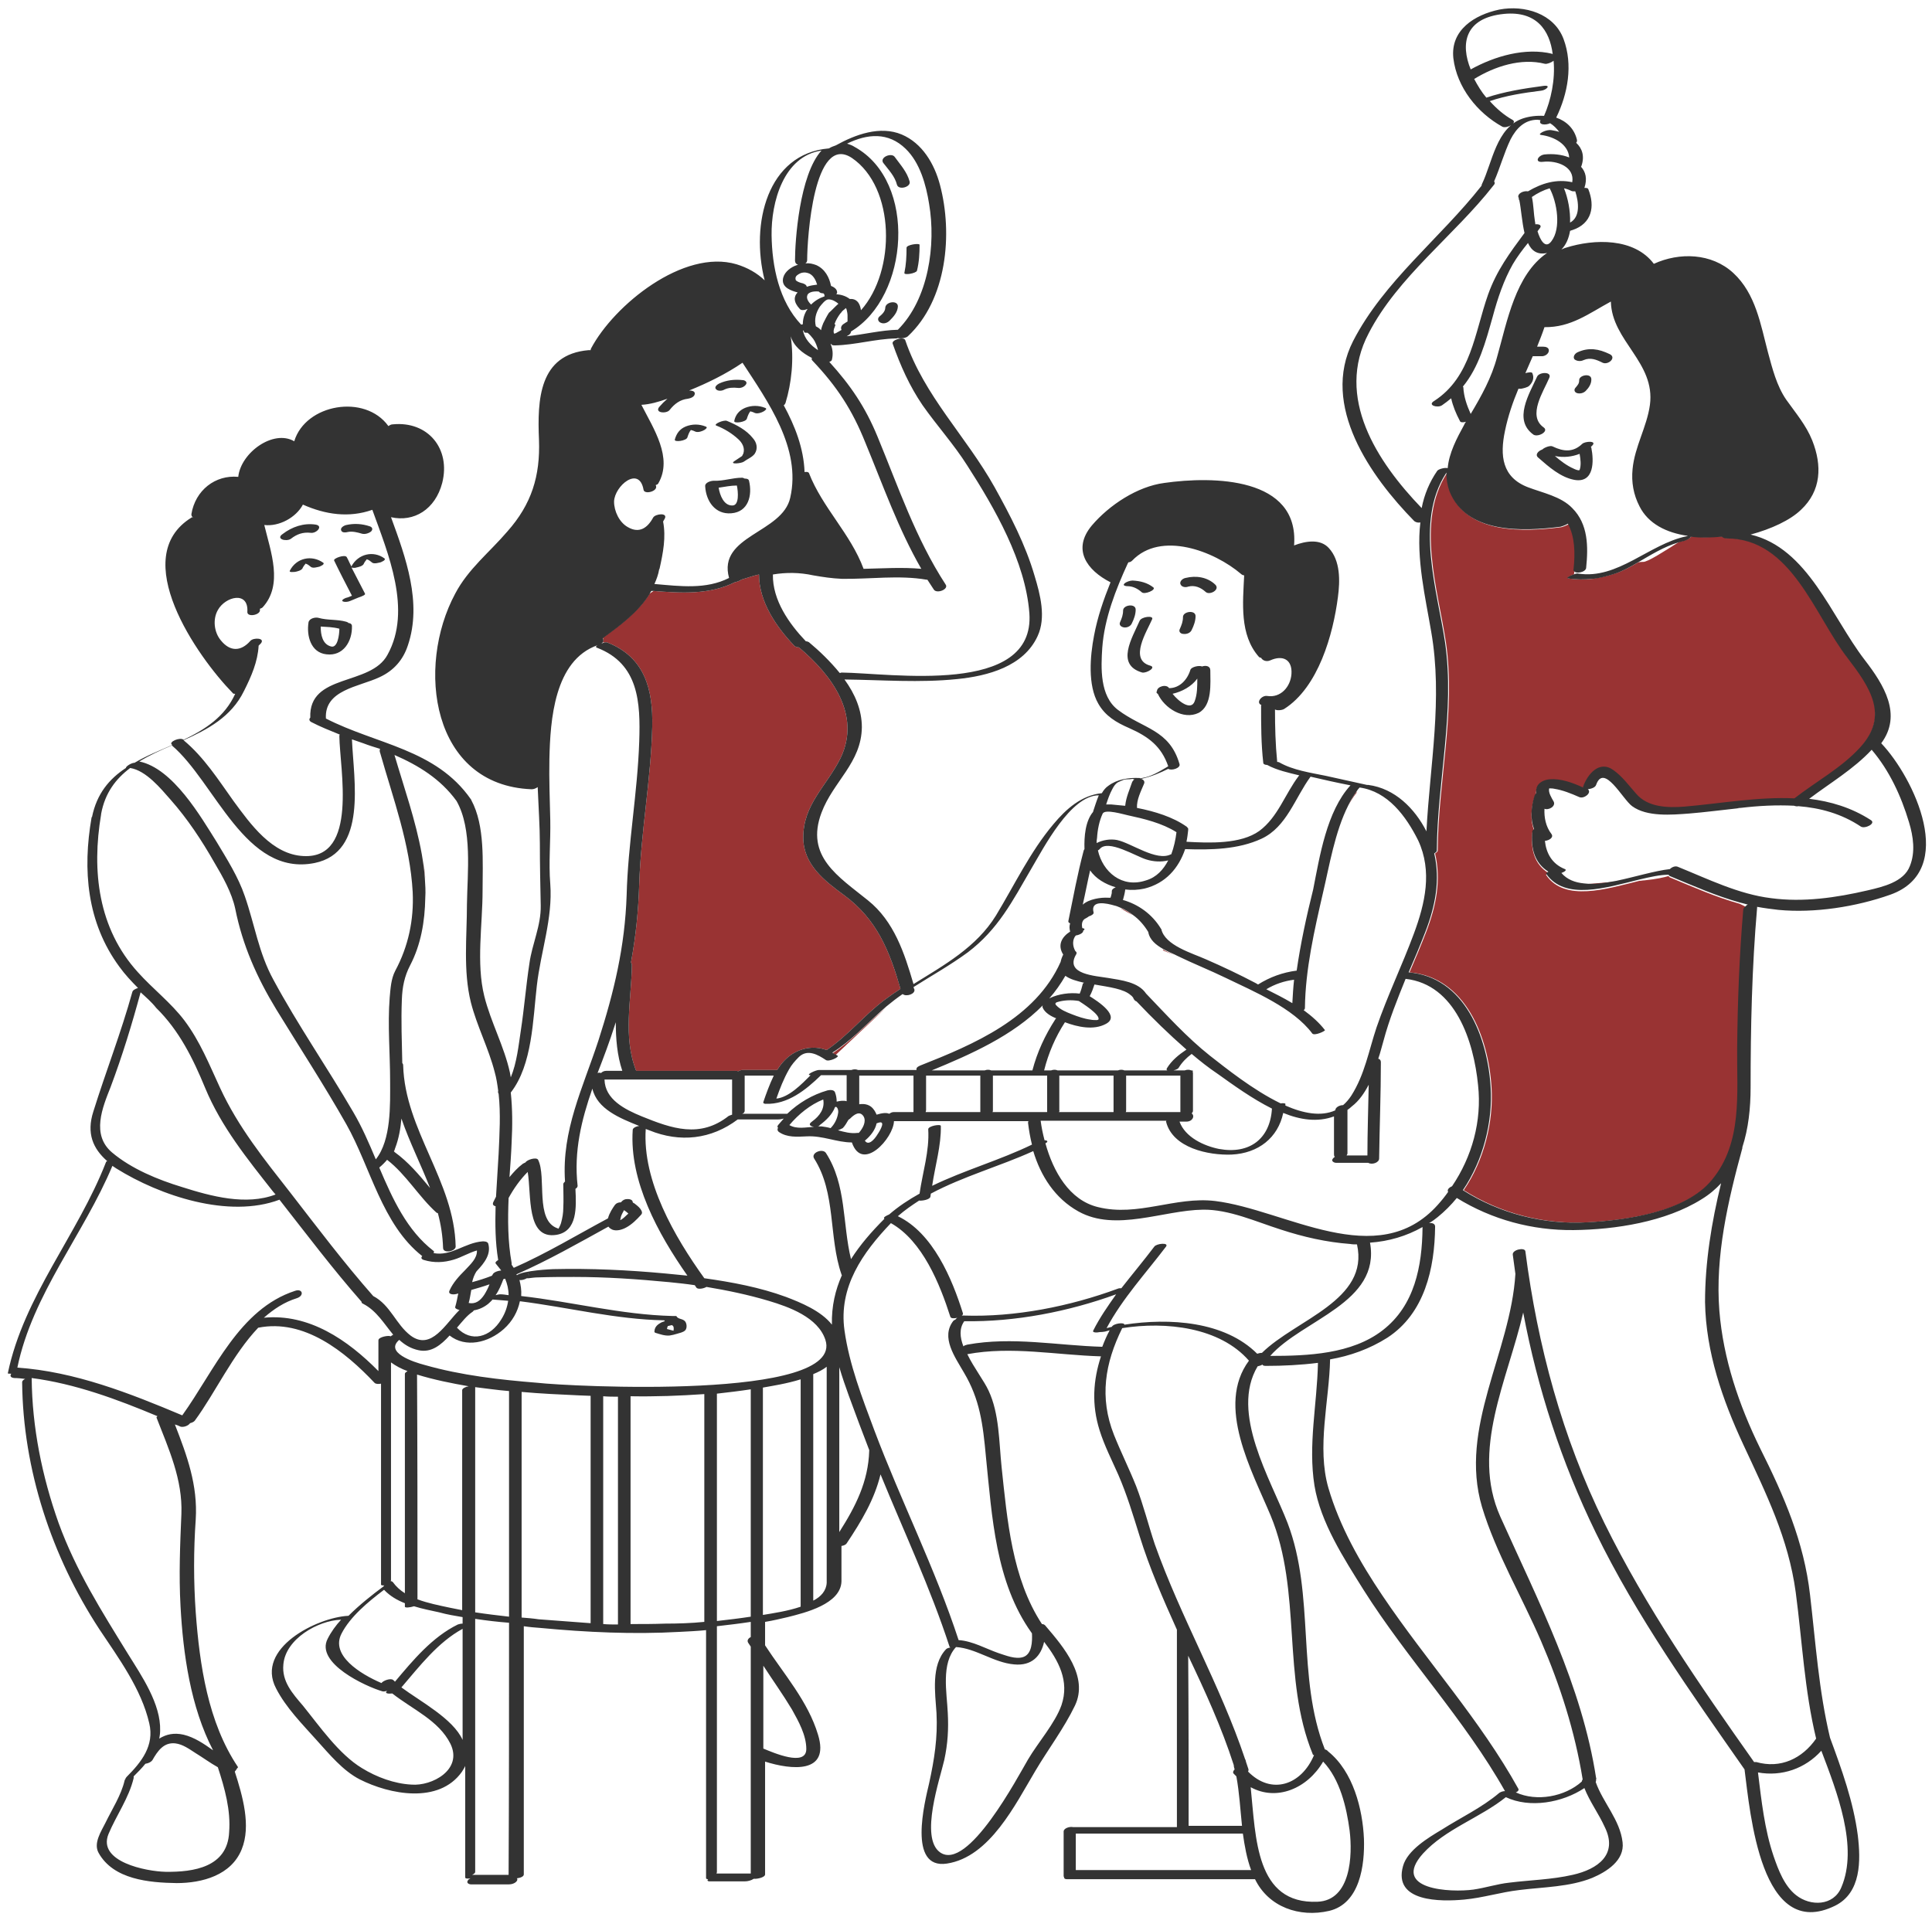 <?xml version="1.0" encoding="utf-8"?>
<!-- Generator: Adobe Illustrator 28.2.0, SVG Export Plug-In . SVG Version: 6.00 Build 0)  -->
<svg version="1.1" id="Layer_1" xmlns="http://www.w3.org/2000/svg" xmlns:xlink="http://www.w3.org/1999/xlink" x="0px" y="0px"
	 viewBox="0 0 445.2 441.9" style="enable-background:new 0 0 445.2 441.9;" xml:space="preserve">
<style type="text/css">
	.st0{fill:#993333;}
	.st1{fill:#333333;}
</style>
<path id="color_x5F_2" class="st0" d="M400.6,186.3l-0.2,0c0.2,0,0.5-0.1,0.7-0.1L400.6,186.3z M372.5,203.2
	c-2.9,0.2-5.6,0.5-7.5,0.6C367.3,204,369.9,203.7,372.5,203.2z M425.8,151.5c-7.6-9.8-12.9-27.5-27.8-27.5c-0.6,0-0.9-0.2-1.1-0.4
	c-2.4,0.2-4.9,0.3-7.2,0c0.1,0.2-0.8,0.8-1.6,1c-0.4,0.1-0.8,0.2-1.2,0.3c-3.3,2.1-7.3,4.7-8.3,4.6c-0.2,0-0.6,0-1.1,0.1
	c-1.7,1-3.5,2-5.4,2.6c-1.6,0.5-3.1,0.9-4.7,1.1c-0.1,0-0.2,0.1-0.2,0.1l-0.2,0c-1.8,0.2-3.7,0.2-5.6-0.1c-0.5-0.1,0.4-0.6,1.3-0.9
	l0.1-0.8c0-0.1-0.1-0.2,0-0.3c0.4-3.8,0.3-7.5-1.3-10.5c-0.5,0.3-1.3,0.6-1.7,0.7c-8.6,1.1-21.7,1.7-25.6-8.2
	c-0.5-1.4-0.8-2.8-0.7-4.1l-0.1-0.1c-7.2,11.1-2,27-0.2,39c2.3,16-1.8,31.9-1.9,47.9c0,0.3-0.3,0.5-0.6,0.7c1.4,6.1,0.3,12-2.1,18.2
	c-1.2,3.1-2.5,6.2-3.8,9.2c12.9,1.1,18.2,14.9,18.9,26.5c0.5,7.9-1.7,16.8-6.4,23.7c8.5,5.4,18.6,8,28.8,7.4
	c8.9-0.5,22.6-2.4,28.6-9.8c7.1-8.6,5.7-19.9,5.8-30.3c0.1-10.7,0.5-21.3,1.4-31.9c0-0.3,0.2-0.5,0.4-0.7l-1.4-0.7
	c-5.4-1.5-10.6-3.8-15.9-6c-0.3-0.1-0.4-0.2-0.5-0.4c-1,0.3-2.7,0.7-5.6,1c-0.4,0-0.7,0.1-1.1,0.1c-7.7,1.9-17.2,4.9-21.5-1.3
	c-0.1-0.1,0.1-0.3,0.5-0.5c-3.2-2-4.1-5.4-3.7-9.3c0-0.2,0.2-0.3,0.4-0.5c-0.9-2.4-0.7-5.1,0.1-7.7c0.1-0.2,0.2-0.4,0.4-0.6
	c-0.1-0.5,0-0.9,0.1-1.3c0.4-1.2,1.8-1.8,3-1.9c2.6-0.2,5.3,0.8,7.7,1.9c0,0,0-0.1,0-0.2c1-2.8,3.7-6.2,7-3.8
	c2.1,1.5,3.5,3.5,5.2,5.4c2.7,3.2,7.3,3.3,11.2,3c8.2-0.7,16.9-2.3,25.3-1.9c5-3.9,10.8-7,15.1-11.7
	C435.5,164.8,431.1,158.3,425.8,151.5z M258.1,209.3l2.9,1.6C260.1,210.2,259.1,209.6,258.1,209.3L258.1,209.3z M268.1,219.1l2.5,1
	c-0.9-0.4-1.8-0.8-2.7-1.3L268.1,219.1z M312.6,182.7v-0.3c-0.7,1-1.4,2.1-1.9,3.2C311.7,183.8,312.6,182.7,312.6,182.7z
	 M191.9,242.7c0.2,0.1,0.4,0.3,0.7,0.4l11.7-11c-0.3,0.3-0.6,0.5-0.9,0.8C199.6,236.1,196.1,240,191.9,242.7z M194.5,206.3
	c-4.5-3.3-9.3-7-9.4-13.1c-0.1-7.8,5.4-12,8.6-18.5c4.8-10-2.1-19.2-9.6-25.5c-0.4,0-0.7-0.1-1-0.3c-4.2-4.4-8.2-10.2-8.2-16.5
	c-1.4,0.3-2.7,0.8-4.1,1.2c-0.4,0.3-1,0.5-1.5,0.6c-5.8,2.9-12.3,2.5-18.7,2l-0.9,0.6c-2.6,4.2-6.8,7.3-10.8,10.2
	c0.2,0.3,0.2,0.6,0,1c0.1,0,0.2,0.1,0.3,0.1c0.3-0.1,0.6-0.1,0.8,0c8.6,3.4,10.5,10.8,10.3,19.4c-0.3,12.1-2.6,24.1-3,36.2
	c-0.2,6.3-0.8,12.2-1.9,18.1c0.1,0.2,0.2,0.4,0.2,0.6c-0.1,8.1-2.1,16.6,1,24.4c7.6,0,15.3,0,22.9,0c0.2,0,0.4,0,0.6,0.1
	c0.4-0.2,0.7-0.3,1-0.3c2.7,0,5.3,0,8,0c0.9-1.5,2.1-2.8,3.5-3.7c2.6-1.6,5.3-1.8,7.9-0.9c4.9-3.3,8.7-8.1,13.4-11.6
	c1.2-0.9,2.4-1.7,3.6-2.5C205,219.2,202.1,211.9,194.5,206.3z M90.8,265.4c0.1-0.3,0.1-0.6,0.2-0.9c-0.1,0.3-0.2,0.6-0.4,0.9
	C90.7,265.3,90.8,265.3,90.8,265.4z M98,202.5c-0.1-1.8-0.4-3.6-0.7-5.5C97.6,198.8,97.8,200.6,98,202.5z"/>
<path id="color_x5F_1" class="st1" d="M263.2,155c-6.2-1.8-2.3-8-0.6-11.9c0.4-1,3.3-1.3,2.9-0.4c-1.2,2.8-5.4,9.3-0.5,10.7
	C266.6,153.8,264.2,155.2,263.2,155z M260.8,143.7c0.5-1,0.9-2.1,0.9-3.2c0-1.5-2.9-1.1-2.9,0.2c0,1-0.3,1.8-0.7,2.7
	c-0.3,0.7,0.3,1.1,0.9,1.2C259.6,144.7,260.5,144.4,260.8,143.7z M272.7,146.1c0.7,0.1,1.6-0.2,1.9-0.9c0.5-1,0.9-2.1,0.9-3.2
	c0-1.5-2.9-1.1-2.9,0.2c0,1-0.3,1.8-0.7,2.7C271.5,145.6,272.1,146.1,272.7,146.1z M261,133.8c-0.6,0-1.5,0.3-1.9,0.7
	c-0.5,0.5,0.4,0.6,0.7,0.6c1.3,0,2.4,0.6,3.3,1.4c0.6,0.6,3.3-0.5,2.7-1.1C264.4,134.3,262.8,133.9,261,133.8z M273.8,135.2
	c1.5-0.4,2.9,0.2,4,1.2c0.9,0.9,3.5-0.5,2.2-1.7c-1.8-1.7-4.4-2.1-6.8-1.5c-0.6,0.1-1.4,0.7-1.2,1.4
	C272.3,135.4,273.3,135.4,273.8,135.2z M266.8,159.9c-0.3-0.1-0.4-0.4-0.2-0.6c0-1.1,2.2-1.7,2.8-0.7c2.4,0,4.2-1.9,4.9-4.2
	c0.2-0.7,2-1.1,2.7-0.8c0.9-0.3,1.9-0.1,1.9,0.9c0,3,0.5,8.1-2.7,9.8C272.7,166,268.3,163.2,266.8,159.9z M275.3,161.6
	c0.6-1.6,0.6-3.4,0.6-5.2c-1.3,1.8-3.5,3-5.7,3.5C271.6,161.7,274.5,163.9,275.3,161.6z M81.1,137.3c-0.5,0.2-0.9,0.4-1.4,0.5
	c-1.9,0.8-0.1,1.2,1,0.7c0.8-0.3,1.6-0.7,2.5-1c0.2-0.1,1.1-0.4,0.9-0.7c-1-2-2.1-4-3.1-6c0.3,0.1,1,0.1,1.1,0
	c0.5-0.1,1.4-0.3,1.7-0.8c0.1-0.3,0.3-0.5,0.4-0.7c0.1-0.1,0.2-0.2,0.3-0.4c0.5,0.1,0.9,0.5,1.3,0.8c0.5,0.3,1.4,0,1.9-0.1
	c0.2-0.1,1.3-0.5,0.9-0.9c-2.6-1.9-6.1-1-7.6,1.8c0,0,0,0.1,0,0.1c-0.4-0.7-0.7-1.5-1.1-2.2c-0.4-0.7-3.2,0.3-2.9,0.8
	C78.3,131.9,79.7,134.6,81.1,137.3z M81.1,144.3c0.1,3.5-2,7-5.9,6.5c-3.6-0.4-4.6-4.3-4.1-7.4c0.2-0.9,1.6-1.2,2.3-1
	c2.1,0.6,4.3,0.3,6.4,0.9c0.3,0.1,0.5,0.2,0.5,0.3C80.8,143.6,81.1,143.9,81.1,144.3z M78.2,144.9C78.2,144.9,78.1,144.9,78.2,144.9
	c-1.5-0.4-2.9-0.4-4.3-0.5c0,1.9,0.4,4.1,2.4,4.6C77.8,149.4,78.2,146.3,78.2,144.9z M66.8,131.5c-0.3,0.5,1,0.3,1.2,0.3
	c0.5-0.1,1.4-0.3,1.7-0.8c0.1-0.3,0.3-0.5,0.4-0.7c0.1-0.1,0.2-0.2,0.3-0.4c0.5,0.1,0.9,0.5,1.3,0.8c0.5,0.3,1.4,0,1.9-0.1
	c0.2-0.1,1.3-0.5,0.9-0.9C71.8,127.8,68.3,128.6,66.8,131.5z M67,124.2c1.4-1.1,2.8-1.6,4.6-1.4c1.3,0.2,3-1.6,1.1-1.9
	c-2.7-0.4-5.4,0.5-7.6,2.2C63.5,124.2,65.9,124.9,67,124.2z M80.2,122.6c1-0.2,2.2,0.1,3.2,0.4c0.7,0.2,1.6-0.1,2.1-0.5
	c0.5-0.5,0.3-1-0.3-1.2c-1.8-0.6-3.6-0.7-5.4-0.3c-0.5,0.1-1.4,0.6-1.2,1.2C78.8,122.9,79.8,122.7,80.2,122.6z M167.5,97
	c-0.7-0.3-3.3,0.8-2.4,1.1c1.8,0.7,3.6,1.8,5,3.1c0.9,0.8,1.6,2,1.2,3.3c-0.1,0.2-0.2,0.4-0.3,0.6c-0.6,0.4-1.2,0.8-1.8,1.2
	c-1.2,0.8,1.7,0.5,2.2,0.1c0.8-0.6,1.9-1,2.5-1.8c0.8-1.2,0.5-2.6-0.4-3.6C172,99.1,169.7,97.9,167.5,97z M172.6,110.8
	c0.8,3.3-0.1,7.2-4.1,7.5c-3.7,0.3-5.8-2.8-6-6.2c-0.1-0.9,1.3-1.3,2-1.3c2.2,0.1,4.3-0.7,6.5-0.7c0.2,0,0.4,0.1,0.6,0.2
	C172.1,110.3,172.5,110.4,172.6,110.8z M169.8,111.9c-1.4,0-2.8,0.3-4.2,0.5c0.3,1.8,1.2,4.1,3.1,4.1
	C170.4,116.6,170.1,113.3,169.8,111.9z M162.6,98.3c-1.5-0.6-3.1-0.6-4.6,0c-1.4,0.6-2.1,1.6-2.5,3c-0.2,0.7,2.7,0.3,2.9-0.5
	c0.2-0.6,0.4-1.2,0.8-1.7c0.4,0.1,0.7,0.2,1.1,0.4c0.6,0.2,1.5-0.1,2-0.4C162.6,98.9,163.2,98.5,162.6,98.3z M169.2,97
	c-0.2,0.7,2.7,0.3,2.9-0.5c0.2-0.6,0.4-1.2,0.8-1.7c0.4,0.1,0.7,0.2,1.1,0.4c0.6,0.2,1.5-0.1,2-0.4c0.3-0.2,0.9-0.6,0.3-0.8
	c-1.5-0.6-3.1-0.6-4.6,0C170.3,94.6,169.5,95.6,169.2,97z M165.7,88.4c-0.4,0.2-1.2,0.8-0.7,1.3c0.4,0.5,1.4,0.4,1.9,0.1
	c1-0.5,2.1-0.5,3.1-0.4c0.7,0.1,1.5-0.2,1.9-0.8c0.4-0.6-0.3-1-0.8-1C169.3,87.4,167.4,87.6,165.7,88.4z M206.7,42.6
	c0.4,1.3,3.3,0.5,2.9-0.8c-0.6-2.2-2.1-3.8-3.4-5.6c-0.7-1.1-3.5,0-2.7,1.3C204.8,39.2,206.2,40.6,206.7,42.6z M208.9,57.1
	c0,2-0.1,3.9-0.5,5.8c-0.1,0.6,2.7,0.1,2.9-0.5c0.5-2,0.6-4,0.6-6C211.8,56,208.9,56.4,208.9,57.1z M204,70.9c0,0.9-0.8,1.6-1.4,2.1
	c-0.5,0.5-0.2,1.2,0.4,1.4c0.7,0.3,1.5,0,2-0.5c0.9-0.9,1.8-1.9,1.9-3.2C207,69.1,204.1,69.5,204,70.9z M355.7,98.5
	c-3.8-2.7,0-8.3,1.3-11.4c0.7-1.5-2.3-1.4-2.8-0.3c-1.8,4-5.6,10-0.8,13.4C354.5,100.8,357,99.4,355.7,98.5z M363.9,87.6
	c0,0.8-0.3,1.1-0.8,1.7c-0.5,0.5-0.3,1.1,0.3,1.3c0.7,0.2,1.5,0,2-0.5c0.7-0.7,1.3-1.6,1.3-2.6C366.8,85.9,363.9,86.4,363.9,87.6z
	 M364.9,83c1.6-0.7,3-0.1,4.4,0.6c1.3,0.6,3.3-1.2,1.6-2c-2.5-1.2-4.8-1.6-7.4-0.4c-0.6,0.3-1.1,1-0.7,1.6
	C363.4,83.3,364.3,83.3,364.9,83z M362.8,110.6c-3.2-0.6-5.9-3-8.3-5.1c-0.9-0.7,0-1.6,0.9-1.9c0.5-0.5,1.9-1,2.4-0.7
	c2.5,1.2,4.7,1.4,6.8-0.6c0.6-0.6,3.5-0.8,2.3,0.4c-0.1,0.1-0.2,0.2-0.3,0.3c0,0.1,0.1,0.1,0.1,0.2
	C367.3,106.2,367.4,111.4,362.8,110.6z M364,104.6c-1.8,0.7-3.7,0.9-5.7,0.5c1.3,1.1,2.7,2.2,4.3,2.9c0.4,0.2,0.9,0.4,1.3,0.4
	c0,0,0-0.1,0.1-0.1C364.4,107.2,364.2,105.8,364,104.6z M435.6,206.2c-7.9,2.8-17.5,4.3-25.8,3.5c-1.7-0.2-3.3-0.4-4.9-0.7
	c0,0.1,0,0.1,0,0.2c-1.2,13.8-1.5,27.6-1.5,41.4c0,4.8-0.5,9.5-1.9,13.8c0,0.1,0,0.1,0,0.2c-3.3,12.1-6.3,24.9-5.3,37.5
	c0.9,11.1,4.5,21.7,9.4,31.7c5.5,11,10.1,21.5,11.5,33.8c1.3,11.1,2,22,4.6,32.9c2.7,7.3,5.4,14.8,6.4,22.5
	c0.7,5.8,0.8,13.2-5.2,16.2c-17.2,8.5-19.6-21.5-20.9-31.4c-12.3-17.6-24.9-35.3-34.3-54.6c-7.9-16.2-13.4-33.2-16.7-50.7
	c-3.6,15.6-12.1,31.7-5.3,47c8.8,19.6,18.8,38.9,22.1,60.3c0.1,0.1,0.1,0.1,0,0.2c0,0,0,0.1,0,0.1c0,0.2,0,0.4-0.1,0.6
	c1.7,4.8,5.6,8.7,6.2,13.9c0.5,4.2-3.7,6.8-7,8.2c-5.2,2.1-11.2,2.1-16.8,2.8c-4.3,0.5-8.4,1.8-12.7,2.2c-5.4,0.5-16.4,0.6-14.1-7.7
	c1-3.7,5.9-6.6,8.9-8.4c4.4-2.8,9.3-5.1,13.3-8.5c0.3-0.2,0.8-0.4,1.3-0.4c-9.3-16.5-22.5-30.4-32.6-46.4c-4.5-7.2-9.9-15.5-11.3-24
	c-1.5-9.4,0.6-18.8,0.8-28.2c0,0,0-0.1,0-0.1c-4,0.5-8,0.7-12,0.7c-0.5,0-0.7-0.1-0.8-0.3c-0.3,0.2-0.7,0.3-1.1,0.4
	c-6.4,10.7,3,26,6.9,36.1c6.4,16.8,2,35.4,8.6,52.2c0.2,0,0.3,0.1,0.5,0.2c0.1,0.1,0.1,0.1,0.2,0.2c0,0,0,0,0.1,0.1
	c5.7,4.6,7.9,13.2,8.2,20.1c0.2,6-0.9,14.9-8,16.6c-6.9,1.6-14-0.9-17.1-7.3c0,0-0.1,0-0.1,0c-14.2,0-28.4,0-42.6,0
	c-0.3,0-0.5,0-0.7,0c-0.4,0-0.6-0.2-0.6-0.4c0-0.1-0.1-0.2-0.1-0.3c0-1.5,0-2.9,0-4.4c0-0.5,0-1,0-1.5c0-1.5,0-2.9,0-4.4
	c0-0.7,1.3-1.2,2.2-1c8,0,15.9,0,23.9,0c0-15.2,0-30.4,0-45.5c-3.2-7.1-6.3-14.2-8.6-21.6c-1.5-4.8-2.9-9.5-4.9-14.1
	c-1.5-3.4-3.2-6.7-4.3-10.2c-1.9-6-1.5-11.6,0.3-17.1c-10.3-0.3-20.6-2.4-30.8-0.5c1.5,3.1,3.9,6.2,4.9,8.4c2.5,5.3,2.4,11.9,3,17.6
	c1.3,12.2,2.4,25.7,9.3,36.2c0.4,0,0.7,0.2,0.9,0.5c0,0,0,0,0,0c4.1,4.8,9.9,11.6,6.7,18.3c-2.5,5.2-6.2,10.1-9.1,15
	c-4.6,7.7-10.5,19.9-20.4,21.4c-9.1,1.4-5.1-14.2-4.1-18.5c1.2-5.5,2-10.5,1.7-16.2c-0.3-4.6-1.3-11,2.2-14.7c0.2-0.2,0.5-0.3,1-0.4
	c-0.1-0.1-0.2-0.1-0.2-0.2c-4.4-13.5-10.5-26.5-15.9-39.7c-1.4,5.8-4.4,10.8-7.8,15.9c-0.2,0.3-0.6,0.5-1.2,0.6c0,2.8,0,5.5,0,8.2
	c-0.2,5.2-8.4,7.2-12.4,8.2c-1.7,0.4-3.4,0.8-5.2,1.1c0,1.8,0,3.6,0,5.4c4.3,6.6,9.9,12.9,12.2,20.6c2.8,9.1-6.2,8.1-12.2,6.2
	c0,8.7,0,17.4,0,26c0,0.7-1.9,1.1-2.6,1c0,0,0,0,0,0c-0.6,0.4-1.4,0.6-2.1,0.6c-2.7,0-5.4,0-8.1,0c-0.5,0-0.6-0.3-0.3-0.5
	c-0.3,0-0.5-0.1-0.5-0.2c0-19.1,0-38.1,0-57.2c-2,0.2-4.1,0.3-6.1,0.4c-10.7,0.6-21.4,0.1-32-0.9c-1.3-0.1-2.6-0.2-3.9-0.4
	c0,19.1,0,38.1,0,57.2c0,0.5-0.8,0.8-1.6,0.9c0.1,0.1,0.2,0.3,0,0.6c-0.4,0.6-1.3,0.8-1.9,0.8c-2.9,0-5.7,0-8.6,0
	c-0.5,0-1.2-0.3-0.8-0.9c0.1-0.2,0.4-0.4,0.6-0.5c-0.6,0.1-1.2,0.1-1.2-0.2c0-8.6,0-17.2,0-25.7c-0.2,0.5-0.5,0.9-0.8,1.4
	c-5.3,7.4-16.6,5.2-23.5,1.7c-3.9-2-7-5.8-9.9-9c-3.3-3.7-7.1-7.5-9.4-12c-4.8-9.2,9.4-16.3,16.6-16.7c0,0,0.1,0,0.1,0
	c2.5-2.5,5.4-4.8,8.1-6.8c0-0.1,0.1-0.2,0.2-0.2c-0.4,0-0.8,0-0.8-0.2c0-15.4,0-30.8,0-46.3c-0.6,0.1-1.2,0.1-1.5-0.2
	c-6.8-7.2-16.2-14.8-26.8-12.7c-5.9,6.2-9.9,15-14.6,21.4c-0.2,0.3-0.7,0.5-1.1,0.6c-0.4,0.6-1.5,1-2.2,0.8
	c-0.4-0.2-0.9-0.4-1.3-0.5c2.8,7.2,5.3,14,4.8,21.9c-0.5,7.1-0.5,14.3,0,21.4c0.9,12.1,2.8,25.3,9.7,35.6c0.1,0.1,0,0.2-0.2,0.4
	c-0.1,0.2-0.3,0.5-0.5,0.7c1.8,5.6,3.8,12.5,1.6,17.9c-2.4,6-9.1,7.8-15,7.8c-6.3-0.1-14.6-0.8-18-7c-1.2-2.2,0.6-4.9,1.6-6.9
	c1.5-3.1,3.6-6.3,4.4-9.7c0-0.1,0.1-0.3,0.2-0.4c0-0.1,0.1-0.3,0.3-0.5c3.4-3.4,6.4-7.2,5.2-12.3c-1.8-7.9-7.1-15.1-11.5-21.7
	c-11-16.8-17.6-36.8-17.8-56.9c0-0.4,0.3-0.6,0.7-0.8c-0.8-0.1-1.7-0.2-2.5-0.2c-1-0.1-1-0.6-0.7-1c-0.5,0-0.8,0-0.8-0.1
	c3.7-17.8,16.1-31.9,22.6-48.6c0-0.1,0.1-0.2,0.3-0.3c-3.3-2.9-4.8-6.4-3.2-11.4c2.9-9.3,6.4-18.2,9-27.6c0.1-0.4,0.7-0.7,1.3-0.9
	c-1.5-1.5-3-3.1-4.3-4.9c-7.5-10.2-8.5-22.3-6.4-34.4c0,0,0-0.1,0.1-0.1c1.1-5.4,4-8.8,7.8-11.3c0-0.4,1.3-1.2,2-1.2c0,0,0,0,0,0
	c2.7-1.6,5.7-2.8,8.7-4.1c0,0,0,0-0.1-0.1c-0.8-0.6,1.9-1.8,2.7-1.1c5-2.4,9.5-5.3,11.9-10.6c-0.3,0-0.5,0-0.6-0.2
	c-8.2-8.4-24.2-31.3-9.5-40.4c0.1-0.1,0.2-0.1,0.4-0.1c-0.3-0.1-0.4-0.3-0.4-0.7c0.9-5.5,5.5-9.1,10.8-8.6c0.6-5.6,8.1-11,12.9-8.2
	c2.6-8.6,16.3-11,21.7-3.5c0.3-0.2,0.6-0.4,1-0.4c8.1-0.8,13.4,5.6,11.4,13.5c-1.6,6.1-6.5,9.1-11.8,7.9c3.4,9.3,7.2,19.7,3.9,29.5
	c-1.1,3.4-3.3,5.9-6.6,7.4c-4.7,2.2-12.7,2.9-12.3,9.5c11.7,6,25.3,7,33.4,18.6c0.1,0.1,0.1,0.2,0.1,0.2c3.2,5.9,2.6,14.4,2.6,20.9
	c0,7.8-1.5,16.7,0.4,24.3c1.5,6,4.6,11.6,5.9,17.6c0.1,0.4,0.1,0.7,0.2,1.1c1.4-3.4,1.8-7.4,2.3-10.7c0.8-5.2,1.2-10.4,2-15.6
	c0.6-4.4,2.7-8.7,2.6-13.3c-0.1-4.8-0.2-9.5-0.2-14.3c0-3.7-0.3-8.2-0.5-13c-0.4,0.3-0.9,0.5-1.4,0.5c-23.1-0.9-26.7-28.2-17.6-45.1
	c3-5.7,7.9-9.5,12-14.3c5.6-6.3,7.6-12.8,7.3-21.1c-0.4-9.3,0-19.7,11.4-20.7c0.2,0,0.3,0,0.5,0c0-0.1,0-0.2,0.1-0.4
	c5.3-10,21.3-23,33.5-19.4c2.6,0.8,4.7,2,6.5,3.7c-3.3-13,0.6-29.2,14.8-30.4c0.5-0.3,1-0.5,1.6-0.7c4.5-2.5,10.2-4.6,15.2-2.5
	c4.7,2,7.5,6.7,8.8,11.6c3,11.3,1.6,26.5-7.4,34.9c-0.4,0.4-1.7,0.6-2.3,0.4c-0.2,0.1-0.4,0.1-0.5,0.1c-4.7,0.1-9.3,1.5-14,1.6
	c-0.6,0-0.8-0.1-0.8-0.3c-0.1,0-0.1,0-0.2,0c0.5,1.1,0.6,2.4,0.3,3.6c0,0.2-0.3,0.4-0.6,0.5c4.9,5.4,8.3,10.4,11.1,17.2
	c4.8,11.6,8.8,23.5,15.7,34.1c0.8,1.1-2,2.2-2.7,1.2c-0.5-0.8-1-1.5-1.5-2.3c-0.1,0-0.2,0-0.2,0c-6.3-1.1-13.1-0.1-19.5-0.2
	c-2.3-0.1-4.3-0.4-6.6-0.8c-3.2-0.7-6.3-0.7-9.3-0.2c-0.1,5.9,3.7,11.3,7.6,15.4c0.3,0,0.5,0.1,0.7,0.2c2.4,2,4.9,4.4,7.1,7.1
	c0.2,0,0.3-0.1,0.4-0.1c11.3,0.1,44.7,5.5,43.3-13.7c-0.9-11.9-8-24.2-14.3-34c-3.1-4.9-7-9.2-10.3-13.9c-3-4.4-5.1-9.1-6.9-14.2
	c-0.3-0.9,2.6-1.7,2.9-0.8c4.4,12.9,14,22.1,20.6,33.9c3.6,6.5,7.1,13.2,9.2,20.4c1.3,4.3,2.7,9.6,0.7,13.9
	c-3.2,7-11.5,9.2-18.5,9.9c-8.7,0.9-17.3,0.2-26,0.1c2.4,3.3,4,7,4,11c-0.1,8.2-6.6,12.5-9.3,19.7c-3.8,10.1,3.9,14.7,10.7,20.2
	c6,4.8,8.4,12.1,10.5,19.3c7.1-4.4,14.5-8.5,19-15.8c4.3-7.1,7.9-14.7,13.2-21c3-3.6,6.5-6.7,11.2-7.2c0.4-0.7,0.9-1.3,1.5-1.7
	c2-1.5,4.6-1.9,7.1-1.8c0.1,0,0.2,0,0.3,0.1c0.1,0,0.3-0.1,0.4-0.1c2-0.3,3.8-1.4,5.5-2.4c0.2-0.1,0.3-0.2,0.5-0.3
	c-1.6-4.6-4.5-6.8-9-8.8c-3-1.3-5.5-2.8-7.1-5.6c-2.5-4.3-1.9-11-1-15.7c0.8-4.3,2.2-8.3,3.8-12.3c-5.5-2.8-8.9-7.6-4.3-13.1
	c4-4.7,10.5-9,16.7-9.8c11.2-1.6,31.1-1.4,29.9,14.4c2.6-1,6-1.6,8,0.6c2.7,2.9,2.6,7.6,2.1,11.3c-1.1,8.6-4.5,20.8-12.4,25.8
	c-0.5,0.3-1.7,0.4-2.1,0.1c0,4,0.1,8,0.5,12c0,0,0,0.1,0,0.1c0.2,0,0.3,0,0.5,0.1c3.1,1.8,7.3,2.4,10.7,3.1c3.2,0.7,6.3,1.4,9.5,2.1
	c0.1,0,0.2,0,0.3,0c6.1,0.8,10.7,5.4,13.4,10.7c0.8-15.4,3.8-30.5,1.1-46c-1.3-7.7-3.5-16.9-2.5-25.2c-0.5,0.1-1,0-1.4-0.3
	c-10-10.2-21.7-26.6-14.1-41.5c7.1-13.8,20.1-23.7,29.6-35.8c0-0.1,0-0.2,0.1-0.4c2.4-5,3.3-13,9.4-15.1c1.5-0.5,3.2-0.7,4.9-0.6
	c1.6-3.6,2.6-8.4,2.2-12.7c-0.5,0.4-1.5,0.8-2,0.7c-5.5-1.4-11.6,0.6-16.3,3.5c0.8,1.5,1.7,3,2.8,4.3c4.2-1.4,8.6-2.1,13.1-2.7
	c2-0.3,0.7,1-0.5,1.1c-4,0.5-8,1.1-11.8,2.4c1.6,1.8,3.4,3.3,5.2,4.3c1.3,0.7-1.3,2.1-2.3,1.6c-5.8-3.2-10.5-9.1-11.3-15.8
	c-0.7-6.5,4.9-10,10.6-11.2c5.8-1.1,12.6,0.9,14.8,6.8c2.2,5.9,1,12.6-1.7,18.1c2.3,0.8,4.2,2.5,4.8,5.2c0,0.2,0,0.4-0.2,0.6
	c1.4,1.3,2,3.1,1.2,5.4c0,0,0,0.1-0.1,0.1c1.1,1.2,1.5,2.8,0.8,4.9c0.4,0,0.8,0,0.9,0.3c1.6,4,0.8,7.9-3.6,9.4
	c-0.1,0-0.3,0.1-0.6,0.2c-0.3,1.7-0.9,3.2-2,4.3c0.3-0.1,0.6-0.3,1-0.4c6.6-2.1,15.8-2.3,20.3,3.7c5.9-2.7,13.3-2.5,18.3,2.1
	c5.2,4.8,6.3,11.9,8,18.3c1,3.7,2,7.7,4.2,10.9c2.2,3.1,4.6,5.9,6,9.4c2.3,5.8,2.1,11.6-2.6,16c-2.5,2.4-6.8,4.4-11.6,5.7
	c13.2,3.1,18.6,18.9,26.3,28.9c4.4,5.7,8.7,12.6,3.8,19.2C441,179.2,451.3,200.6,435.6,206.2z M357.8,12.5c-0.7-5.6-3.8-10-11.2-9.3
	c-9.1,0.9-10.1,6.9-7.7,12.8c5.6-3.1,12.6-5.1,18.8-3.6C357.7,12.4,357.7,12.5,357.8,12.5z M356.5,58.3c-2.2,0.5-3.6-0.5-4.4-2.3
	c-1.3,1.6-2.5,3.2-3.5,4.9c-2.1,3.7-3.5,7.9-4.6,12c-1.7,6-3.2,11.7-6.9,16.2c0,0,0,0.1,0.1,0.1c0.1,2.2,0.8,4.2,1.7,6.2
	c2.5-4.2,4.8-8.3,6.1-13.2C347.3,74.1,349.2,63.3,356.5,58.3z M353,45.4c0.4,1.8,0.4,3.8,0.7,5.6c0,0.1,0.1,0.4,0.1,0.7
	c0.8-0.1,1.5,0.2,1.1,0.8c-0.2,0.3-0.4,0.5-0.6,0.8c0.6,2,1.8,4.2,3.2,2.3c2.3-3,1.3-9-0.4-12.2C355.7,43.8,354.3,44.5,353,45.4z
	 M363,44.1c-0.4,0-0.7,0-0.9-0.1c-0.6-0.3-1.2-0.5-1.7-0.6c0.9,2.2,1.5,5.2,1.4,7.9C364.2,50,363.8,46.6,363,44.1z M327.6,117.1
	c0.6-3.1,1.8-6,3.6-8.6c0.3-0.4,1.8-0.8,2.4-0.6c0.3-3.5,2.1-6.9,3.8-10c0.1-0.3,0.3-0.5,0.4-0.7c-0.6,0.2-1.3,0.2-1.4-0.2
	c-0.9-1.7-1.6-3.4-2-5.2c-0.7,0.6-1.4,1.1-2.1,1.6c-1,0.7-3.5,0-1.8-1c8.5-5.5,9.3-15.7,12.4-24.5c2-5.6,5-9.6,8.4-14.2
	c-0.6-2.6-0.8-5.7-1.2-7.6c-0.1-0.1-0.2-0.3-0.1-0.4c0-0.1,0-0.1-0.1-0.2c-0.3-0.9,1.2-1.6,2.2-1.4c3.2-1.9,6.6-2.9,10.2-2.1
	c0.6-3.5-3.4-5.1-6.8-4.7c-2,0.2-1.1-1.5,0.4-1.7c1.9-0.2,4,0,5.7,0.7c-0.2-3-3.4-4.8-6.5-5.2c-0.7-0.1,0.2-0.6,0.4-0.7
	c0.6-0.3,1.4-0.5,2-0.4c0.6,0.1,1.2,0.2,1.8,0.4c-0.6-0.8-1.3-1.5-2.1-2c-1,0.5-2.8,0.4-2.2-0.7c0,0,0,0,0,0c-0.2,0-0.5-0.1-0.7-0.1
	c-3,0-4.9,2-6.2,4.5c-1.5,3.1-2.4,6.5-3.8,9.7c0.2,0.3,0.2,0.6-0.2,1c-8.9,11.4-22,21-28.7,34C307.6,91.6,317.3,106.4,327.6,117.1z
	 M331.3,277.7c0.9-1,1.7-2,2.4-3c-0.3-0.5,0.2-1,0.9-1.3c4.6-6.8,6.9-15,6-23.3c-1-10.1-5.2-23.2-16.7-24.5
	c-1.9,4.7-3.8,9.4-5.1,14.3c-0.4,1.3-0.7,2.7-1.2,4.1c0.4,0.1,0.6,0.4,0.6,0.8c0,7.4-0.3,14.8-0.4,22.2c0,1-1.7,1.5-2.5,1
	c-2.5,0-4.9,0-7.4,0c-0.5,0-1.2-0.4-0.8-0.9c0.1-0.2,0.3-0.3,0.5-0.5c-0.2-0.1-0.2-0.4-0.2-0.6c0-2.9,0-5.8,0-8.7
	c-3.8,1.4-7.8,0.8-11.7-0.8c-1.2,5.7-5.7,9.3-11.9,9.6c-5.3,0.2-13.6-1.5-15.1-7.6c0-0.1,0-0.1,0.1-0.2c-9.7,0-19.4,0-29,0
	c0.2,1.5,0.5,3,0.9,4.5c0.6,0,1,0.3,0.2,0.7c1.8,6.5,5.5,13.1,12.1,14.7c9.2,2.3,17.8-2.5,27-1.4
	C296.3,278.8,317.3,293.3,331.3,277.7z M214.8,273.3c7.4-3.6,15.6-5.9,23-9.5c-0.4-1.6-0.7-3.3-0.9-5c0-0.1,0-0.3,0.1-0.4
	c-10.3,0-20.7,0-31,0c-0.1,3.9-7.3,11.9-9.7,4.9c-3.5,0-6.7-1.6-10.4-1.4c-2.2,0.1-4.5,0.3-6.4-1c-0.4-0.3-0.4-0.7-0.2-1
	c-0.2-0.1-0.2-0.3,0-0.6c0.4-0.5,0.9-1,1.3-1.5c-0.4,0.1-0.8,0.2-1.3,0.2c-3.1,0-6.2,0-9.3,0c-6.1,4.6-13.3,5.4-20.4,2.5
	c-0.3-0.1-0.5-0.2-0.8-0.3c-0.8,12,6.6,24.8,13.5,34.4c6.4,0.9,12.8,2.1,18.8,4.3c3.4,1.3,8.1,3.2,10.6,6.4c-0.1-4.3,0.8-8,2.3-11.4
	c-0.1-0.1-0.1-0.2-0.1-0.2c-3-8.7-1.2-18.7-6.3-26.7c-0.8-1.3,1.9-2.4,2.7-1.3c4.8,7.4,3.8,16.3,5.8,24.5c2.1-3.3,4.7-6.3,7.7-9.3
	c0,0,0,0,0,0c-0.4-0.3,0.4-0.7,1.1-1c2.2-1.9,4.5-3.4,7-4.8c0.7-4.9,2.3-9.8,2-14.8c-0.1-0.8,2.9-1.3,2.9-0.8
	C216.9,264,215.5,268.6,214.8,273.3z M190.2,308.8c-1.7-5.2-8.4-7.6-13.1-9c-4.7-1.4-9.5-2.4-14.3-3.2c-0.7,0.4-1.9,0.6-2.3,0.2
	c-0.1-0.2-0.3-0.4-0.4-0.6c-2-0.3-3.9-0.5-5.9-0.7c-7.3-0.7-14.6-1.2-21.9-1.2c-2.7,0-5.5,0-8.2,0.1c-0.8,0-1.5,0.1-2.3,0.2
	c-0.2,0-0.3,0-0.4,0c-0.5,0.3-1.2,0.5-1.7,0.4c0.3,1.2,0.5,2.4,0.4,3.7c11.6,1.3,23,4.3,34.8,4.6c0.3,0,0.5,0,0.7,0
	c0.1,0,0.1,0,0.1,0c0,0,0,0,0.1,0c0.1,0,0.1,0.1,0.1,0.1c0.4,0.6,1.1,0.5,1.7,0.9c0.7,0.4,0.8,1.8,0.3,2.3c-0.5,0.5-1.3,0.6-1.9,0.8
	c-0.6,0.2-1.1,0.3-1.7,0.4c-1.1,0.1-2.2-0.3-3.2-0.6c-0.1,0-0.2-0.1-0.3-0.2c0-1,0.5-1.6,1.4-2.1c0.3-0.2,0.7-0.3,1-0.4
	c-0.1-0.1-0.1-0.1-0.1-0.2c-11.2-0.2-22.2-3-33.3-4.4c-0.5,2.4-1.7,4.6-3.7,6.4c-3.6,3.2-8.8,4.4-12.5,1.5c-2,2.2-4.2,4-7.1,3.4
	c-1.9-0.4-3.3-1.3-4.5-2.4c-3.4,2.9,3.2,5.1,5.9,5.8c8.4,2.4,17.3,3.4,26,4.1C130.7,319.5,194.8,322.9,190.2,308.8z M165.2,373.6
	c2.6-0.3,5.2-0.6,7.8-1c0-17.4,0-34.9,0-52.3c0,0,0-0.1,0-0.1c-2.6,0.4-5.2,0.7-7.8,1C165.2,338.6,165.2,356.1,165.2,373.6z
	 M117.3,320.6c-2.6-0.2-5.2-0.6-7.8-0.9c0,17.3,0,34.6,0,51.9c2.6,0.4,5.2,0.7,7.8,1C117.3,355.2,117.3,337.9,117.3,320.6z
	 M96.2,368.6c2.4,0.9,5,1.4,7.3,1.9c1,0.2,2,0.4,3,0.6c0-16.9,0-33.8,0-50.7c0-0.4,0.8-0.8,1.5-0.9c-4-0.7-8-1.5-11.9-2.7
	C96.2,334,96.2,351.3,96.2,368.6z M117.2,276.1c-0.2,5-0.2,10,0.7,15c0,0.1,0,0.3,0,0.4c0.2,0.2,0.3,0.5,0.5,0.7
	c7.5-3.3,14.6-7.6,21.7-11.4c0.3-1.2,1.1-2.4,1.6-3.1c0.3-0.4,0.8-0.6,1.4-0.6c0.2-0.3,0.6-0.6,1-0.7c0.5-0.1,1.6-0.1,1.7,0.6
	c0,0,0,0,0,0.1c0,0,0.1,0.1,0.1,0.1c0.2,0.1,0.4,0.2,0.6,0.4c0.5,0.4,1,0.8,1.3,1.4c0.2,0.4,0.2,0.7-0.1,1c-1,1.1-2.1,2.2-3.4,2.9
	c-0.9,0.5-2.2,0.9-3.2,0.5c-0.4-0.2-0.7-0.4-0.9-0.7c-6.9,3.8-13.9,7.8-21.2,11c0,0.1,0.1,0.1,0.1,0.2c1.5-1.1,8-1.4,8.4-1.4
	c8.6-0.2,17.2,0.2,25.8,1c1.7,0.2,3.4,0.3,5.1,0.5c-6.8-9.7-13.4-21.8-12.6-33.6c0-0.4,0.7-0.8,1.5-0.9c-4.5-1.8-9.7-3.9-10.8-8.6
	c-2.5,7.2-4.3,14.4-3.4,22.4c0,0.3-0.2,0.5-0.5,0.7c0.2,4.2,0.5,9.8-4.4,10.6c-7,1.1-5.7-9.2-6.6-14.5
	C119.9,271.8,118.4,273.9,117.2,276.1z M185,76.1c0.4,2,1.8,3.5,3.5,4.6c-0.2-0.9-0.6-1.9-1.1-2.6c-0.4-0.5-0.8-1-1.3-1.4
	c-0.4,0-0.8,0-0.8-0.2c0-0.1-0.1-0.2-0.1-0.3C185.1,76.2,185,76.2,185,76.1z M186.9,70.2c0.9-0.9,1.9-1.5,3.1-1.9c0,0,0-0.1,0-0.1
	c0-0.3-0.1-0.5-0.3-0.6c-0.4,0-0.8-0.1-1-0.4c-0.6-0.1-1.4,0-1.7,0.1c-0.3,0.1-0.9,0.3-1,0.9C185.8,68.9,186.4,69.7,186.9,70.2
	C186.9,70.2,186.9,70.2,186.9,70.2z M185.9,66.1c0.8-0.3,1.6-0.4,2.4-0.5c-0.3-1-0.8-2-1.7-2.5c-0.4-0.2-0.9-0.3-1.2-0.3
	c-0.4,0-0.8,0.1-1,0.2c-0.6,0.3-1.1,0.6-1.1,1.2c0,0,0.1,0.3,0,0.2c0.1,0.2,0.1,0.2,0.2,0.3c0.4,0.3,1,0.5,1.5,0.6
	C185.6,65.5,185.9,65.8,185.9,66.1z M186,59.9c0,0.3-0.1,0.6-0.4,0.8c0.9-0.1,1.7,0.1,2.5,0.4c2,0.9,3,2.8,3.4,4.8
	c0.8,0.3,1.4,0.8,1.4,1.5c0,0.2-0.1,0.3-0.2,0.4c1.1,0.1,2.2,0.4,3.1,1.1c0.1,0,0.2,0,0.4,0c1.5,0.1,2,1.3,2.2,2.6
	c8.1-9.1,7.9-28.3-2.1-35.1C187.5,30.6,186,55.1,186,59.9z M192.5,74.9c0,0.1-0.1,0.2-0.1,0.3c-0.1,0.2-0.1,0.4-0.2,0.5
	c0,0.2-0.1,0.4-0.1,0.5c0,0.1,0,0.1,0,0.2c0,0,0,0,0,0c0,0.1,0,0.3,0.1,0.4c0,0,0,0,0,0.1c0,0,0,0,0,0c0,0,0.1,0,0.1,0c0,0,0,0,0,0
	c0.3-0.1,0.5-0.2,0.8-0.4c0.1,0,0.1-0.1,0.2-0.1c0,0,0,0,0,0c0.2-0.1,0.3-0.2,0.5-0.3c0,0,0.1,0,0.1-0.1c-0.2-0.4-0.1-1,0.6-1.4
	c0.3-0.2,0.6-0.4,0.8-0.5c0-0.2,0-0.4,0-0.6c0-0.2,0-0.3,0-0.5c0,0,0-0.2,0-0.3c0-0.4-0.1-0.9-0.2-1.3c0-0.1-0.1-0.3-0.2-0.4
	c-0.2,0.2-0.4,0.4-0.7,0.6c-0.1,0.1-0.1,0.2-0.2,0.2c0,0,0,0,0,0c-0.1,0.2-0.2,0.3-0.4,0.5c-0.5,0.7-1,1.5-1.3,2.4
	C192.5,74.8,192.5,74.8,192.5,74.9C192.5,74.8,192.5,74.8,192.5,74.9z M193.3,76.5C193.1,76.6,193.2,76.5,193.3,76.5L193.3,76.5z
	 M171.1,83.6c-3.8,2.6-8.1,4.7-12.3,6.4c0,0,0,0,0,0c0.5,0,1.4,0.1,1.3,0.8c-0.1,0.7-1,1-1.6,1.1c-1.8,0.2-3.1,1.2-4.2,2.6
	c-0.7,0.9-3.5,0.7-2.4-0.7c0.6-0.7,1.2-1.3,1.9-1.9c-2,0.7-4,1.3-6,1.4c2.8,5.5,7.3,12.2,3.9,18.1c-0.1,0.2-0.3,0.3-0.6,0.4
	c0,0.1,0.1,0.2,0.1,0.3c0.2,1.2-2.7,1.9-2.9,0.8c-1-5.7-6.7-0.9-6.8,2.7c0,2.2,1.2,4.8,3.2,5.9c2.6,1.5,4.5,0.2,5.8-2.2
	c0.5-0.9,3.4-1.2,2.7,0.2c-0.1,0.2-0.3,0.5-0.4,0.7c0.7,3.6,0,7.2-0.8,10.8c0,0.1,0,0.1-0.1,0.2c-0.2,1.2-0.6,2.3-1.1,3.4
	c0,0,0.1,0,0.1,0c5.8,0.5,11.8,1.3,17.1-1.4c-2.7-9.8,12.3-10.3,14.1-18.5C184.7,103.3,176.9,92.5,171.1,83.6z M138.6,148.3
	c0.2-0.1,0.4-0.1,0.6-0.2c0.3-0.1,0.6-0.1,0.8,0c8.6,3.4,10.5,10.8,10.3,19.4c-0.3,12.1-2.6,24.1-3,36.2c-0.2,6.3-0.8,12.2-1.9,18.1
	c0.1,0.2,0.2,0.4,0.2,0.6c-0.1,8.1-2.1,16.6,1,24.4c7.6,0,15.3,0,22.9,0c0.2,0,0.4,0,0.6,0.1c0.4-0.2,0.7-0.3,1-0.3c2.7,0,5.3,0,8,0
	c0.9-1.5,2.1-2.8,3.5-3.7c2.6-1.6,5.3-1.8,7.9-0.9c4.9-3.3,8.7-8.1,13.4-11.6c1.2-0.9,2.4-1.7,3.6-2.5c-2.5-8.7-5.4-16-13-21.6
	c-4.5-3.3-9.3-7-9.4-13.1c-0.1-7.8,5.4-12,8.6-18.5c4.8-10-2.1-19.2-9.6-25.5c-0.4,0-0.7-0.1-1-0.3c-4.2-4.4-8.2-10.2-8.2-16.5
	c-1.4,0.3-2.7,0.8-4.1,1.2c-0.4,0.3-1,0.5-1.5,0.6c-5.8,2.9-12.3,2.5-18.7,2c-0.2,0-0.3,0-0.5,0c-0.1,0.2-0.3,0.4-0.4,0.7
	c-2.6,4.2-6.8,7.3-10.8,10.2c0.2,0.3,0.2,0.6,0,1C138.8,148.1,138.7,148.2,138.6,148.3z M178.3,247.9c-0.1,0-0.1,0-0.2,0
	c-2.2,0-4.4,0-6.5,0c0,2.7,0,5.4,0,8.1c0,0.3-0.2,0.6-0.6,0.7c0.1,0,0.3,0,0.4,0c3.2,0,6.5,0,9.7,0c0.1,0,0.2,0,0.3,0
	c2.6-2.5,5.8-4.4,9.3-5.4c0.5-0.1,1.4-0.2,1.7,0.4c0.3,0.8,0.4,1.5,0.4,2.2c0.8-0.2,1.6-0.3,2.3-0.1c0-2,0-4,0-6c-2,0-3.9,0-5.9,0
	c-3.5,3.4-7.7,6.8-12.8,6.6c-0.2,0-0.6-0.1-0.5-0.4C176.5,252.2,177.3,250,178.3,247.9z M198,247.9c0,2.2,0,4.4,0,6.6
	c1.3-0.2,2.6,0.1,3.4,1.3c0.3,0.4,0.4,0.7,0.6,1.1c1.3-0.4,2.3-0.5,2.9-0.2c0.3-0.2,0.6-0.4,1.1-0.4c1.5,0,3,0,4.5,0c0,0,0,0,0-0.1
	c0-2.8,0-5.6,0-8.3C206.3,247.9,202.1,247.9,198,247.9z M252.7,194.3c1.4-0.7,3.1-1,4.7-0.7c3.3,0.7,9.1,5,12.4,3.3c0,0,0,0,0.1,0
	c0.6-1.6,1-3.4,1.2-5.1c-3.3-2.1-7.5-3.1-11.2-3.9c-1-0.2-5.2-1.5-5.8-0.4c-0.8,1.7-1.2,3.8-1.3,5.6
	C252.7,193.6,252.7,193.9,252.7,194.3z M297.8,231.2c0.1-1.8,0.2-3.6,0.4-5.4c-2.3,0.3-4.4,1-6.4,2.2
	C293.8,229,295.8,230,297.8,231.2z M311.2,181c-3.1-0.6-6.2-1.3-9.2-2c-3.6,4.9-5.5,11.6-11.3,14.3c-5.4,2.5-11.7,2.6-17.6,2.4
	c-1.5,4.4-4.5,7.9-9.4,9.1c-1.4,0.3-2.9,0.4-4.4,0.2c-0.1,0.8-0.3,1.6-0.5,2.3c0,0,0,0.1-0.1,0.1c3.6,1,6.8,3.3,8.8,6.6
	c0,0,0,0.1,0.1,0.1c0.8,3.8,7.2,5.6,10.3,7c3.9,1.7,7.7,3.5,11.5,5.5c0.2,0.1,0.3,0.2,0.5,0.3c2.7-1.7,5.7-2.8,8.9-3.2
	c0.9-6.3,2.3-12.7,3.8-18.7C304.1,197.4,305.7,187,311.2,181z M255.3,206.9C255.3,206.9,255.4,206.9,255.3,206.9c0.2,0,0.4,0,0.6,0
	c0.1-0.2,0.1-0.4,0.2-0.7c0.1-0.3,0.1-0.6,0.1-0.8c0-0.4,0.4-0.7,0.9-0.9c-2.4-0.7-4.6-2-5.9-3.9c-0.6,2.6-1.1,5.3-1.7,7.9
	C250.9,207.2,253.7,206.8,255.3,206.9z M269.2,198.3c-1.6,0.4-3.4,0.3-5-0.2c-2.4-0.7-8.9-4.8-10.8-2.4c-0.1,0.1-0.2,0.2-0.4,0.3
	c1.1,4.9,5.5,8.8,11.1,6.9C266.5,202.2,268.1,200.4,269.2,198.3z M241.8,230.1c0.1,0,0.2-0.1,0.2-0.1c1.9-0.9,4.5-1.3,6.8-1
	c0.3-0.7,0.5-1.4,0.7-2.2c0-0.1,0.1-0.2,0.3-0.3c-1.7-0.4-3.2-0.8-4.3-1.6C244.4,226.8,243.2,228.5,241.8,230.1z M252.2,226.9
	c-0.3,0.9-0.6,1.8-1.1,2.7c1.9,1.2,7.2,4.6,3.7,6.4c-2.8,1.5-6.5,0.7-9.4-0.4c-2.2,3.4-3.8,7.1-4.8,11.1c0,0,0,0,0,0
	c0.5,0,1.1,0,1.6,0c0.5-0.2,1.1-0.2,1.5,0c4.6,0,9.3,0,13.9,0c0.5-0.2,1.1-0.2,1.5,0c4.6,0,9.3,0,13.9,0c0.5-0.2,1.1-0.2,1.5,0
	c0.4,0,0.5,0.1,0.3,0.3c0.1,0.1,0.1,0.2,0.1,0.4c0,2.9,0,5.7,0,8.6c0,0.2-0.1,0.4-0.3,0.6c0.8,0.6,0.2,1.9-1.2,1.9c-0.5,0-1,0-1.6,0
	c1.3,3.6,5.6,5.6,9.1,6.3c7.1,1.3,11.8-2.4,12.2-9.3c-4.6-2.3-9-5.5-12.5-8c-2.1-1.4-4.1-3-6-4.6c-1.2,0.9-2.2,1.9-3,3.2
	c-0.4,0.7-3.3,1.1-2.7,0.1c1.1-1.8,2.7-3.1,4.5-4.3c-4-3.5-7.8-7.2-11.5-11.1c-0.3-0.1-0.5-0.3-0.6-0.5c-0.1-0.1-0.1-0.2-0.2-0.4
	c-0.2-0.2-0.3-0.4-0.5-0.5C259,227.9,255.6,227.5,252.2,226.9z M241.3,256.3C241.2,256.3,241.2,256.2,241.3,256.3c0-2.8,0-5.6,0-8.4
	c-4.2,0-8.3,0-12.5,0c0,2.7,0,5.3,0,8c0,0.1,0,0.3-0.1,0.4C232.8,256.3,237,256.3,241.3,256.3z M213.3,256.3c4.2,0,8.4,0,12.6,0
	c0,0,0,0,0-0.1c0-2.8,0-5.6,0-8.3c-4.2,0-8.3,0-12.5,0c0,2.7,0,5.3,0,8C213.4,256,213.3,256.2,213.3,256.3z M244,256.3
	c4.2,0,8.4,0,12.6,0c0,0,0,0,0-0.1c0-2.8,0-5.6,0-8.3c-4.2,0-8.3,0-12.5,0c0,2.7,0,5.3,0,8C244.2,256,244.1,256.2,244,256.3z
	 M259.4,256.3c4.2,0,8.4,0,12.6,0c0,0,0,0,0-0.1c0-2.8,0-5.6,0-8.3c-4.2,0-8.3,0-12.5,0c0,2.7,0,5.3,0,8
	C259.5,256,259.5,256.2,259.4,256.3z M243.5,231c-0.2,0.1-0.5,0.3-0.1,0.7c0.9,1,2.4,1.6,3.7,2.1c1.3,0.5,2.7,1,4.2,1.2
	c0.5,0.1,1,0.1,1.4,0.1c0.2,0,0.3-0.1,0.4-0.1c0.6-1.1-3.9-3.9-4.5-4.3C246.9,230.4,245,230.5,243.5,231z M240.3,231.7
	c-6.9,7-16.6,11.3-25.6,15c4.1,0,8.1,0,12.2,0c0.5-0.2,1.1-0.2,1.5,0c3.2,0,6.3,0,9.5,0c1.1-4.2,2.9-8.1,5.3-11.8
	c0-0.1,0.1-0.1,0.2-0.2c-1.3-0.5-2.6-1.3-3.1-2.4C240.2,232.1,240.2,231.9,240.3,231.7z M181.9,259.3
	C181.9,259.3,181.9,259.3,181.9,259.3c1.7,1,3.8,0.5,5.7,0.4c-0.8-0.1-1.5-0.5-0.5-1.2c1.8-1.3,3-3,2.6-5.1
	C186.7,254.6,184,256.8,181.9,259.3z M188.4,259.6c0.3,0,0.6,0,0.9,0c0.7,0.1,1.4,0.2,2.1,0.4c0.9-0.9,1.5-2.1,1.7-3.3
	c0.1-0.4,0.1-1-0.2-1.4c0,0-0.1-0.1-0.2-0.2c-0.1,0-0.2,0-0.3,0.1c-0.6,1.6-2,3-3.5,4.1C188.8,259.5,188.6,259.6,188.4,259.6z
	 M193.1,260.5c1.5,0.4,2.9,0.8,4.5,0.6c0.1,0,0.2,0,0.3,0c0.9-1,1.8-2.6,1.1-3.8c-0.9-1.4-2.2-0.4-3.1,0.5c-0.1,0.1-0.3,0.2-0.4,0.3
	c-0.4,0.7-0.8,1.4-1.3,1.9C193.8,260.2,193.4,260.4,193.1,260.5z M199.4,262.8c0,0-0.1,0.1-0.1,0.1c0.8,1.2,2.1-0.1,3-1.6
	c0.6-0.9,1.9-3.2,0-2.5c-0.1,0-0.2,0.1-0.3,0.1C201.7,260.4,200.6,261.8,199.4,262.8z M167.9,257.2c0.2-0.1,0.5-0.2,0.8-0.3
	c0,0,0-0.1,0-0.1c0-2.7,0-5.3,0-8c-9.7,0-19.5,0-29.2,0c-0.1,0-0.1,0-0.2,0c0.1,4.6,4.7,6.9,8.6,8.5
	C154.8,260.1,161.3,262.4,167.9,257.2z M141.9,235.6c-0.1,0.2-0.1,0.4-0.2,0.6c-1.2,3.8-2.6,7.5-4,11.1c0.3-0.1,0.5-0.1,0.8,0
	c0.3-0.3,0.7-0.5,1.2-0.5c1.2,0,2.4,0,3.7,0C142.2,243.2,141.9,239.4,141.9,235.6z M121.8,294.1c0.1-0.2,0.1-0.5-0.3-0.8
	C121.8,293.6,121.9,293.8,121.8,294.1z M143,280.8C143,280.8,143,280.9,143,280.8c0,0.2-0.1,0.3-0.1,0.4c0.2-0.1,0.3-0.1,0.4-0.2
	c0.6-0.4,1-0.9,1.5-1.3c-0.3-0.3-0.6-0.5-1-0.8C143.5,279.5,143.1,280.1,143,280.8z M143,281.4C143,281.4,143,281.4,143,281.4
	C143,281.4,143,281.4,143,281.4C143,281.4,143,281.4,143,281.4z M145.9,277.1C145.8,277.1,145.8,277.1,145.9,277.1
	C145.8,277,145.8,277.1,145.9,277.1C145.8,277.1,145.8,277.1,145.9,277.1z M116,294.8c-0.5,1.3-1,2.6-1.8,3.7c0.4-0.1,0.8-0.2,1-0.2
	c0.7,0,1.3,0.1,2,0.2c0-1.3-0.3-2.6-0.8-3.8C116.3,294.7,116.2,294.8,116,294.8z M111.6,298.4c0.5-0.8,0.9-1.6,1.2-2.4
	c-1.4,0.5-2.8,0.9-4.2,1.3c-0.2,1-0.3,2-0.6,3C109.5,300.6,110.6,299.9,111.6,298.4z M105.3,306c3.3,3.5,7.7,2.2,10.2-1.9
	c0.9-1.4,1.4-2.9,1.6-4.3c-1.2-0.1-2.4-0.2-3.6-0.3c-0.3,0.4-0.7,0.7-1,1c-1,0.8-2.1,1.3-3.3,1.5c-0.1,0.1-0.2,0.3-0.4,0.4
	C107.6,303.2,106.5,304.6,105.3,306z M154.8,305.4c-0.3,0.1-0.5,0.1-0.8,0.2c0,0,0,0-0.1,0c-0.1,0.2-0.2,0.5-0.2,0.7
	c0.5,0.1,1,0.3,1.5,0.4C155.3,306.1,155.3,305.6,154.8,305.4z M310.5,255.8c0,3.3,0,6.7,0,10c0,0.2-0.1,0.3-0.2,0.5
	c1.6,0,3.2,0,4.8,0c0-5.4,0.2-10.8,0.3-16.3c-1,1.9-2.2,3.7-3.9,5C311.2,255.3,310.8,255.6,310.5,255.8z M313.3,181.5
	C313.3,181.5,313.3,181.5,313.3,181.5c-0.3,0.3-0.5,0.6-0.7,0.9c-0.7,1-1.4,2.1-1.9,3.2c-3.1,6.1-4.4,14.1-5.8,20
	c-2,8.7-4.1,17.8-4.2,26.7c0,0.2-0.1,0.4-0.3,0.5c1.9,1.4,3.6,2.9,4.9,4.6c0.2,0.2-2.4,1.4-2.9,0.8c-4.4-5.9-13.5-9.7-19.9-12.8
	c-3.7-1.8-7.5-3.3-11.2-5.1c-0.2-0.1-0.4-0.2-0.6-0.3c-0.9-0.4-1.8-0.8-2.7-1.3c-1.6-0.9-3.1-2.1-3.4-3.9c-0.9-1.5-2.1-2.9-3.5-3.9
	c-0.9-0.7-1.9-1.3-2.9-1.7c-0.5-0.2-0.9-0.4-1.4-0.5c-1.7-0.5-5.6-1.4-4.8,1.6c0.1,0.3-0.4,0.7-1.1,0.9c-0.2,0.2-0.5,0.3-0.6,0.4
	c-1,0.4-1.1,1.4-0.9,2.3c0.1,0,0.3,0.1,0.4,0.1c0.2,0.2,0.1,0.3-0.2,0.5c0.1,0.5-0.9,1-1.7,1.1c-0.8,0.9-0.8,2.4-0.1,3.6
	c0.3,0.2,0.4,0.5,0.1,0.9c-2.5,4.5,4.6,4.8,7.5,5.3c2.9,0.5,6.9,0.9,8.7,3.6c4.7,4.9,9.4,10.1,14.7,14.3c3.6,2.8,9.9,7.9,16.3,11
	c0.6-0.1,1.1,0,1.1,0.1c0,0.1,0,0.2,0,0.4c4.1,1.8,8.2,2.6,11.5,1.1c0,0,0,0,0,0c0-0.7,1-1.2,1.8-1.2c0.7-0.6,1.3-1.3,1.9-2.2
	c3.1-4.9,4-10.3,5.8-15.7c2.5-7.3,5.9-14.3,8.6-21.6c2.6-7,4.3-14.4,1-21.5C324,188.1,319.8,182.4,313.3,181.5z M263,179.5
	c0.5,0.2,0.9,0.6,0.6,1.2c-0.7,1.7-1.7,3.6-1.6,5.5c4.1,0.8,8.3,2.1,11.4,4.3c0,0,0.1,0,0.1,0.1c0,0,0,0,0,0
	c0.1,0.1,0.1,0.1,0.2,0.2c0.1,0.1,0.1,0.2,0.1,0.3c0,0,0,0,0,0.1s0,0,0,0.1c-0.1,0.9-0.2,1.8-0.4,2.7c5.2,0.3,12.5,0.6,16.8-2.5
	c4.3-3.2,5.9-8.5,9.1-12.7c0,0,0.1-0.1,0.1-0.1c-2.5-0.6-5.2-1.2-7.4-2.4c-0.5,0-0.9-0.2-0.9-0.5c-0.5-4.4-0.5-8.7-0.5-13.1
	c0-0.1,0-0.2,0.1-0.2c-1.4-0.5,0-2.3,1.3-2.1c3.1,0.5,5.4-2.1,5.6-5.1c0.2-3.3-2-4.4-4.9-3.1c-0.9,0.4-1.8,0-2.1-0.6
	c-0.2,0-0.4-0.1-0.5-0.2c-4.5-5.1-3.7-12.4-3.4-18.8c-0.2,0-0.5-0.1-0.7-0.3c-6.2-5.3-18.5-10-25.1-3.1c-0.2,0.2-0.5,0.4-0.9,0.4
	c0,0.1,0,0.1-0.1,0.2c-2.8,6.1-5.4,12.7-5.9,19.5c-0.3,4.6-0.6,11.1,3.6,14.3c5.8,4.4,11.9,4.5,14.2,12.5c0.3,0.9-1.8,1.6-2.6,1.1
	C267.4,178.1,265.3,179,263,179.5z M257.6,180.3c-0.5,0.3-0.9,0.8-1.3,1.6c-0.6,1.1-1,2.3-1.4,3.5c0.3,0,0.7,0,1.1,0
	c1,0.1,2,0.2,3.1,0.3c0.1,0,0.1,0,0.2,0c0,0,0,0,0-0.1c0.2-1.9,1-3.6,1.6-5.4c0.1-0.2,0.3-0.4,0.5-0.6c-0.1,0-0.3,0-0.4-0.1
	c-0.2,0-0.5,0.1-0.7,0.1c-0.5,0-0.9,0-1.3,0.1C258.5,179.9,258,180.1,257.6,180.3z M210.5,227.5c0.1,0.2,0.1,0.4,0.2,0.5
	c0.3,1.1-1.9,1.8-2.7,1.1c-1.3,0.9-2.6,1.9-3.8,2.9c-0.3,0.3-0.6,0.5-0.9,0.8c-3.7,3.3-7.3,7.2-11.5,9.8c0.2,0.1,0.4,0.3,0.7,0.4
	c0.2,0.1,0.3,0.2,0.5,0.3c0.5,0.3-2,1.5-2.7,1c-1.8-1.2-4.2-2.6-6.2-0.7c-0.9,0.9-1.7,1.8-2.3,2.9c-1.2,2.1-2.1,4.4-2.9,6.7
	c2.9-0.3,5.8-3.3,7.9-5.4c0,0,0,0,0,0c-1.4,0,1.2-1.2,1.9-1.2c0.2,0,0.4,0,0.6,0c0.3,0,0.5,0,0.7,0c2.1,0,4.1,0,6.2,0
	c0.5-0.2,1.1-0.2,1.5,0c4.5,0,9,0,13.5,0c-0.1-0.4,0.1-0.7,0.8-1c12.4-4.9,26.6-10.9,32.4-23.9c0.1-0.5,0.3-1.1,0.6-1.7
	c-1.4-2.2-0.3-4.1,1.6-5.3c-0.2-0.7-0.2-1.3,0-1.9c-0.3-0.1-0.5-0.3-0.4-0.6c1.1-5.4,2.1-10.8,3.5-16.1c0-0.1,0.1-0.3,0.2-0.4
	c-0.1-2.9,0.2-6.5,2-8.6c0,0,0-0.1,0-0.1c0.4-1.2,0.8-2.5,1.3-3.7c0,0,0,0,0,0c-6.5,0-12.7,12.1-15.6,17
	c-4.3,7.4-7.6,13.9-14.6,19.2C218.9,222.5,214.6,224.9,210.5,227.5z M187.2,83.1c-0.2-0.2-0.2-0.4-0.1-0.6c-2.2-1.1-4.2-2.7-4.9-5
	c0.8,5.3,0.2,10.8-1.2,15.4c-0.1,0.2-0.2,0.4-0.4,0.5c2.6,4.8,4.6,9.9,4.8,15.4c0.5-0.1,0.9,0,1,0.2c3.1,8,9.6,14,12.6,22.1
	c4.4-0.1,9-0.4,13.3,0c-5.3-9.2-8.8-19.2-12.9-29.1C196.4,94.5,192.9,89.1,187.2,83.1z M193.2,70c-0.6-0.5-1.4-1-2.3-1
	c-0.7,0-1.6,1.2-2,1.7c-0.9,1.4-1.3,2.9-0.9,4.5c0.4,0.2,0.7,0.4,1,0.7c0.1,0.1,0.1,0.1,0.2,0.2c0.1-0.6,0.3-1.1,0.5-1.6
	c0.4-0.8,0.8-1.6,1.3-2.4C191.7,71.5,192.4,70.7,193.2,70z M195.2,33.1c0.6,0.2,1.2,0.4,1.8,0.8c14.4,8,12.5,34.5-0.9,42.5
	c0,0.3-0.2,0.6-0.5,0.8c-0.2,0.1-0.3,0.2-0.5,0.3c4-0.4,7.8-1.4,11.8-1.5c7.1-7.1,8.8-19.6,7.2-29c-0.7-4.4-2.1-9.5-5.4-12.7
	C204.7,30.4,199.9,30.8,195.2,33.1z M177.8,54.2c0.1,7.2,1.7,15.2,6.8,20.6c0.1,0,0.3,0,0.4-0.1c0-1.3,0.4-2.5,1.1-3.5
	c-0.7,0.3-1.5,0.4-1.8,0c-1.5-1.6-1.4-2.9-0.5-3.8c-1.5-0.4-3.5-1.1-3.4-2.9c0.1-1.5,1.4-2.6,2.7-3.2c0.3-0.1,0.5-0.2,0.8-0.3
	c-0.4-0.1-0.7-0.4-0.7-1c0-4.4,1-19.7,6.1-25.3C180.5,36,177.7,46.7,177.8,54.2z M117.7,251.8c0.4,3.8,0.4,7.6,0.2,11.4
	c-0.1,2.7-0.3,5.4-0.5,8.1c0.9-1.1,1.9-2.2,3.1-3.1c0.2-0.1,0.4-0.2,0.6-0.3c0.3-0.6,2.5-1.3,2.9-0.6c2,4-0.8,14,4.5,15.8
	c0.1,0,0.1,0.1,0.2,0.1c0-0.1,0-0.1,0.1-0.2c0.2-0.4,0.4-0.8,0.5-1.2c0.3-1.1,0.5-2.2,0.5-3.4c0.1-1.8,0-3.7,0-5.5
	c0-0.2,0.2-0.4,0.4-0.6c-0.8-11.8,4.1-21.5,7.7-32.5c3.6-11.2,6.1-21.6,6.5-33.5c0.3-11.8,2.5-23.5,2.9-35.4
	c0.3-9-0.1-17.9-9.7-21.6c-0.4-0.1-0.3-0.4,0.1-0.6c-10,3.5-10.9,17.3-11.1,26.2c-0.1,4.7,0.1,9.4,0.2,14.1c0.1,4.9-0.4,9.8,0,14.7
	c0.6,8-2.2,15.6-3.1,23.5C122.8,234.9,122.7,245.4,117.7,251.8z M90.9,174c2.2,7.5,4.9,15.1,6.3,22.9c0.3,1.8,0.6,3.7,0.7,5.5
	c0.1,1.5,0.2,3,0.1,4.5c-0.1,5.5-1,10.8-3.5,15.6c-1.3,2.5-1.8,5-1.9,7.9c-0.2,4.9,0,9.7,0.1,14.6c0.1,0.1,0.2,0.3,0.2,0.5
	c0.4,15,11.8,26.7,12.1,41.8c0,1.1-2.9,1.7-2.9,0.3c-0.1-2.8-0.5-5.4-1.2-8c-0.1,0-0.2-0.1-0.3-0.1c-4.1-3.7-7-8.8-11.4-12.2
	c-0.5,0.6-1.1,1.2-1.7,1.7c0,0-0.1,0.1-0.1,0.1c3.1,7.3,6.4,14.5,12.5,19.2c0.2,0.1,0.1,0.3,0,0.5c4.1,0.8,7.2-2.4,11.3-2.7
	c0.4,0,1.1,0,1.3,0.5c0.7,2.4-0.8,4.4-2.6,6.3c0,0,0,0.1-0.1,0.1c-0.5,0.8-0.8,1.6-1,2.5c1.5-0.4,3.1-0.9,4.6-1.5
	c0-0.1,0-0.1,0.1-0.2c0.2-0.6,1.2-0.9,2-1c-0.4-0.5-0.8-1-1.2-1.5c-0.3-0.3,0-0.6,0.5-0.9c-0.7-4.2-0.7-8.3-0.6-12.4
	c-0.5-0.1-0.8-0.4-0.5-1c0.2-0.4,0.4-0.8,0.6-1.2c0.2-3.3,0.4-6.6,0.6-9.9c0.2-4.5,0.5-9.2,0-13.8c-0.1-0.2-0.2-0.4-0.1-0.7
	c-0.2-1.5-0.4-2.9-0.8-4.3c-1.4-5.5-4.1-10.6-5.5-16.1c-1.8-7.3-0.9-15.1-0.9-22.6c0.1-7.2,1.3-17.3-2.4-23.8c0,0,0,0,0,0
	C101.5,179.5,96.4,176.4,90.9,174z M90.8,265.4c0,0,0.1,0,0.1,0.1c3.2,2.3,5.7,5.3,8.2,8.3c-2.1-5.4-4.7-10.5-6.6-16
	c-0.2,2.3-0.6,4.6-1.4,6.7c-0.1,0.3-0.2,0.6-0.4,0.9C90.7,265.3,90.8,265.3,90.8,265.4z M83.7,171.3c-0.9-0.3-1.7-0.6-2.6-0.9
	c0.4,9.5,3.6,26-8.6,28.5c-16,3.2-22.9-18.6-32.9-27.1c-2.6,1.1-5.2,2.3-7.5,3.7c7.8,1.6,14.2,12.8,17.8,18.5c2.4,4,5,8.1,6.5,12.5
	c2.3,6.6,3.2,13.1,6.6,19.3c5.6,10.4,12.4,20.2,18.4,30.5c2,3.4,3.6,7.1,5.2,10.9c3.6-4.5,3.3-12.7,3.3-17.9c0-6.5-0.6-13-0.1-19.4
	c0.2-2.1,0.3-4.3,1.3-6.2c3-5.6,4.3-11.7,4-18.1c-0.6-11.1-4.5-21.5-7.5-32.1c-0.1-0.2-0.1-0.4-0.1-0.5c0-0.1,0-0.3,0.1-0.4
	C86.3,172.2,85,171.8,83.7,171.3z M42.3,170.6c4.7,3.9,8,9.1,11.5,14c3.9,5.3,8.9,12.4,16.2,12.7c12.6,0.6,8.3-20,8.2-27.6
	c0-0.1,0-0.3,0.1-0.4c-2.2-0.9-4.5-1.8-6.6-2.9c-0.5-0.3-0.5-0.7-0.2-1c-0.4-10.3,13.9-7.2,17.8-14.5c5.7-10.3,0.1-23.4-3.5-33.4
	c-5.4,1.9-10.8,1.1-16-1.2c-1.6,3-5.5,5.1-8.9,4.7c1.5,6.2,4.4,13.8-0.4,19c-0.1,0.1-0.3,0.2-0.6,0.3c0,0.1,0,0.2,0,0.4
	c-0.1,1.1-3,1.6-2.9,0.3c0.3-4.9-5.1-3.5-6.8-0.4c-1.2,2.1-0.9,5.1,0.7,7c2.1,2.6,4.6,2.6,6.8,0.1c0.7-0.8,3.5-0.7,2.4,0.6
	c-0.2,0.2-0.3,0.3-0.5,0.5c-0.2,3.7-1.7,7.1-3.3,10.3c0,0.1-0.1,0.1-0.1,0.2C53.3,165.2,47.9,168.1,42.3,170.6z M31.8,224.1
	c3.4,3.8,7.6,7,10.7,11.1c3.6,4.8,5.7,10.1,8.2,15.5c4.2,9.1,10.2,16.5,16.3,24.3c6.2,8,12.3,16.1,19,23.7c0,0,0,0,0,0
	c4,2.1,5.2,6.5,8.6,9.1c4.8,3.6,8.1-2.8,11.3-5.9c-0.1,0-0.2,0-0.4-0.1c-0.3-0.1-0.7-0.3-0.6-0.6c0.3-1,0.5-2.1,0.7-3.1
	c-1,0.4-2.5,0.3-2-0.7c0.8-1.8,2.2-3.3,3.6-4.7c1.2-1.3,2.8-2.7,2.7-4.5c-1.8,0.5-3.6,1.6-5.3,2.1c-2.3,0.7-4.6,0.8-6.9,0.1
	c-0.7-0.2-0.7-0.6-0.4-0.9c-9.3-7.3-11.9-20.5-17.5-30.4c-5.1-9-10.7-17.6-16.1-26.4c-4.5-7.4-7.8-14.8-9.5-23.3
	c-0.8-3.7-2.9-7.4-4.8-10.6c-2.9-5.1-6.2-10.1-10.1-14.5c-2.2-2.5-5.6-6.7-9.3-7.3c-3.3,2.5-5.8,5.7-6.7,10.6c0,0,0,0,0,0.1
	C21.1,200.7,22.6,214,31.8,224.1z M32.4,228.7c-2,7.4-4.2,14.6-6.9,21.8c-1.9,4.8-4.5,11,0.3,15.1c4.5,3.8,10.6,6.3,16.2,8
	c6.6,2.1,14.7,4.3,21.5,1.7c-0.2-0.2-0.4-0.5-0.6-0.7c-5.9-7.5-11.9-14.9-15.6-23.8c-2.8-6.8-6-13.3-11.3-18.5
	C34.9,230.9,33.6,229.8,32.4,228.7z M50.2,407.3c-1.8-1-3.4-2.2-5.2-3.3c-1.4-0.9-2.9-2-4.6-2.2c-2.7-0.3-4.1,1.8-5.3,3.9
	c-0.3,0.4-0.9,0.7-1.6,0.8c-0.8,1-1.7,1.9-2.7,2.9c0,0.1,0,0.2,0,0.4c-1.1,4.6-4,8.6-5.8,12.9c-2.6,6.4,8.7,8.6,13.1,8.7
	c6.6,0.1,14.3-1.1,14.7-9.1C53.2,417.2,51.8,412.2,50.2,407.3z M36.1,326.8c-0.1-0.1,0-0.3,0.2-0.4c-9.3-3.9-19-7.5-29-8.8
	c0.1,11.4,2.4,22.7,6.2,33.4c4,11,9.9,20.3,16,30.2c3.1,5,7.6,11.5,7.4,17.7c0,0.6-0.1,1.2-0.2,1.8c1.6-1,3.4-1.4,5.6-0.9
	c2.5,0.6,4.7,2.1,6.8,3.6c-5.2-10-6.9-22.2-7.5-33.2c-0.4-7.2-0.1-14.2,0.2-21.3C42.1,341,38.9,334,36.1,326.8z M87.2,316
	c0-2.4,0-4.8,0-7.1c0-0.8,2.5-1.2,2.8-0.9c0.2-0.1,0.4-0.3,0.6-0.4c-2.1-2.5-3.8-5.5-6.9-7.1c-0.3-0.1-0.4-0.3-0.4-0.5
	c-6.6-7.5-12.7-15.6-18.9-23.5c-11.7,4.4-27.5-0.9-37.6-7.2c-0.3-0.2-0.6-0.4-0.9-0.6C19.3,284.5,7.5,298.2,4,315.2c0,0,0,0,0,0
	c13.2,0.9,25.9,5.9,38,11c7.4-10.3,13.1-24.5,26-28.7c1.7-0.6,2.2,1.1,0.4,1.7c-2.9,0.9-5.3,2.5-7.6,4.5
	C71.2,302.7,80.1,308.8,87.2,316z M90,364.4c0.2,0,0.4,0.1,0.5,0.2c0.8,1.1,1.7,1.9,2.8,2.6c0-16.9,0-33.8,0-50.6
	c0-0.2,0.3-0.4,0.6-0.6c-1.4-0.5-2.7-1.2-3.8-2c0,16.7,0,33.4,0,50.1C90.1,364.2,90.1,364.3,90,364.4z M78.7,376.5
	c-2.6,5,4.3,9.3,9.2,11.4c0.4-0.6,2.2-1.2,2.7-0.7c0.1,0.1,0.3,0.2,0.4,0.4c4.2-5,8.6-10.3,14.5-13.2c0.3-0.1,0.7-0.2,1.1-0.2
	c0-0.5,0-1,0-1.5c-1.8-0.3-3.6-0.6-5.4-1.1c-1.8-0.4-3.9-0.8-5.8-1.4c-0.9,0.3-2.1,0.4-2.1,0.1c0-0.3,0-0.5,0-0.8
	c-1.8-0.7-3.5-1.7-4.8-3.1C84.8,369.2,80.7,372.6,78.7,376.5z M103.8,401.9c-2.7-5.4-8.7-7.9-13.4-11.6c-0.9,0.1-1.8,0-1.3-0.5
	c0,0,0.1-0.1,0.1-0.1c-0.4,0.1-0.8,0.2-1.1,0.1c-3.8-1.1-15.5-6.5-12.6-12.1c0.8-1.6,1.9-3.1,3.1-4.4c0,0-0.1,0-0.1,0
	c-5.2,0.2-12.7,4.4-13.2,10.3c-0.4,3.9,2.1,6.7,4.5,9.5c3.8,4.7,8.3,11.2,13.6,14.4c3.4,2.1,7.5,3.6,11.4,3.8
	C99.5,411.7,106.7,407.9,103.8,401.9z M106.6,401c0-8.5,0-17.1,0-25.6c-5.7,3.1-9.9,8.6-14.1,13.5C96.8,392.1,104.4,396.1,106.6,401
	z M117.3,374c-2.6-0.2-5.2-0.5-7.8-0.9c0,19.4,0,38.9,0,58.3c0,0.3-0.3,0.5-0.7,0.7c0.1,0,0.2,0,0.3,0c2.7,0,5.4,0,8.1,0
	C117.3,412.8,117.3,393.4,117.3,374z M136.1,374.1c0-17.5,0-34.9,0-52.4c-0.9,0-1.7-0.1-2.6-0.1c-4.4-0.2-8.9-0.4-13.3-0.8
	c0,17.3,0,34.6,0,52c1.3,0.1,2.6,0.2,3.9,0.4C128.1,373.5,132.1,373.8,136.1,374.1z M139,374.3c1.1,0.1,2.2,0.1,3.4,0.1
	c0-17.5,0-35,0-52.5c-1.1,0-2.2,0-3.4-0.1C139,339.3,139,356.8,139,374.3z M162.3,373.8c0-17.5,0-35,0-52.5
	c-5.7,0.4-11.3,0.6-17,0.5c0,17.5,0,35,0,52.4c0,0,0,0.1,0,0.1c2.7,0,5.3,0,8-0.1C156.2,374.2,159.3,374.1,162.3,373.8z
	 M175.9,383.9c0,6.4,0,12.8,0,19.1c2.2,0.9,9.9,4.3,9.9,0.1c0-3.2-1.8-6.4-3.3-9.1C180.4,390.5,178.1,387.3,175.9,383.9z M173,373.8
	c-2.6,0.4-5.2,0.7-7.8,1c0,18.9,0,37.8,0,56.7c0,0.1-0.1,0.2-0.1,0.3c2.6,0,5.3,0,7.9,0c0-17.4,0-34.8,0-52.3
	c-0.2-0.3-0.4-0.6-0.6-0.9c-0.3-0.5,0-1,0.6-1.3C173,376.2,173,375,173,373.8z M184.5,370.3c0-17.5,0-35,0-52.4
	c-3.2,1-6.5,1.5-8.7,1.9c0,17.5,0,34.9,0,52.4C178.2,371.8,181.6,371.3,184.5,370.3z M190.5,364.8c0-16.6,0-33.2,0-49.8
	c-0.9,0.7-1.9,1.2-3.1,1.7c0,17.4,0,34.8,0,52.2C189.2,368,190.4,366.6,190.5,364.8z M200.3,334.2c-0.8-2.1-1.6-4.2-2.4-6.3
	c-1.5-4.1-3.2-8.4-4.5-12.8c0,12.7,0,25.3,0,38c3.7-5.8,6.7-11.6,6.9-18.8C200.3,334.3,200.3,334.2,200.3,334.2z M240.6,378.4
	c-0.7,3.2-2.8,5.6-6.9,5.2c-4.7-0.4-8.8-3.7-13.4-4c0,0,0,0,0,0c-3.5,3.8-2.1,10.5-1.9,15.2c0.2,3.7,0,7.1-0.8,10.8
	c-1,4.4-5.7,17.9-1,21.3c6.4,4.6,18-17.5,20.3-21.4c2.3-3.9,6.2-8.3,7.7-12.5C246.5,387.4,243.9,382.7,240.6,378.4z M222.1,316.3
	c-2-3.5-5.4-8.1-2.4-11.9c0.1-0.1,0.3-0.2,0.5-0.3c0.2-0.4,1.3-1,1.9-0.9c11.8,0.4,24.4-2.1,35.5-6.2c0.2-0.1,0.5-0.1,0.8-0.1
	c2.5-3.2,5.1-6.3,7.6-9.6c0.5-0.7,3.4-1,2.7,0c-4.7,6.2-10,11.9-13.7,18.8c0.4-0.1,0.8-0.2,1.2-0.3c0,0,0,0,0,0
	c0.4-0.8,2.9-1.1,2.9-0.5c10.4-1.6,23.1-0.8,30.6,6.7c0.3-0.1,0.7-0.2,1.1-0.2c7.8-7.7,24.8-12.1,21.9-25c-0.5,0-1.1,0-1.6-0.1
	c-5.4-0.4-10.7-1.6-15.9-3.3c-5.7-1.8-12-4.7-18-4.6c-9.1,0.1-20.1,5.2-28.7,0.4c-5.4-3-8.7-8.2-10.4-13.9
	c-7.7,3.5-16.1,5.8-23.6,9.8c0,0.2-0.1,0.5-0.1,0.7c-0.1,0.7-2,1-2.6,0.9c-1.7,1.1-3.3,2.2-4.9,3.6c8.1,3.9,12.5,14.4,15,22.4
	c0.2,0.8-2.6,1.6-2.9,0.8c-2.4-7.5-6.4-17.5-13.7-21.6c-6.5,6.8-12.1,14.7-10.7,24.7c1.1,7.9,4.1,15.6,6.9,23.1
	c6.1,16.2,14,31.8,19.4,48.3c0,0,0,0,0,0c3.2,0.2,6.3,2,9.2,3c1.6,0.5,3.9,1.5,5.7,0.9c2-0.7,2.1-3.5,2-5.5c-0.1,0-0.1-0.1-0.1-0.1
	c-8.3-11.6-9.1-26.8-10.5-40.5C226.5,328.2,225.8,322.5,222.1,316.3z M254,310.4c0.5-1.3,1-2.5,1.7-3.8c-0.4,0.1-0.8,0.2-1.1,0.3
	c-0.5,0.1-0.9,0.1-1.1,0.1c-0.9,0.2-1.8,0.1-1.6-0.3c1.5-3,3.4-5.7,5.3-8.4c-11,4-23.3,6.4-35,6.2c-1.2,1.7-1,3.7-0.2,5.8
	c0.2-0.2,0.5-0.3,0.9-0.4C233.3,308,243.6,310.1,254,310.4z M273.9,420.8c4.1,0,8.2,0,12.3,0c-0.4-3.8-0.6-7.6-1.3-11.4
	c-0.2-0.2-0.4-0.4-0.6-0.6c-0.3-0.3-0.1-0.7,0.2-1c-0.1-0.3-0.2-0.7-0.2-1c-2.8-8.7-6.6-17-10.5-25.2
	C273.9,394.6,273.9,407.7,273.9,420.8z M288.3,431c-1-2.7-1.5-5.6-1.9-8.4c-12.8,0-25.7,0-38.5,0c0,1.1,0,2.2,0,3.3c0,0.5,0,1,0,1.5
	c0,1.2,0,2.4,0,3.6C261.3,431,274.8,431,288.3,431z M304.9,406c-3.6,6.2-10.7,9.2-16.7,5.9c1.2,11.6,1.1,27,15.4,26.4
	c7.7-0.3,8.1-10.7,7.4-16.4C310.3,416.6,308.8,410.1,304.9,406z M287.8,313.6c-6.7-7.7-19.1-9.1-29.2-7.5c-4,8.1-5.3,16-1.9,24.6
	c1.6,4,3.5,7.8,5.1,11.8c1.7,4.4,2.8,8.9,4.3,13.4c6,16.9,15.1,32.5,20.8,49.5c0,0.1,0.1,0.1,0.1,0.2c0,0.1,0.1,0.2,0.1,0.4
	c0.2,0.6,0.4,1.2,0.6,1.8c0,0.2,0,0.3-0.1,0.5c0,0,0,0,0,0c5.4,5.5,12.3,3.1,15.2-3.8c-0.2,0-0.3-0.1-0.3-0.2
	c-7.2-17.6-2.4-37.4-9.7-55C288.5,339,280.1,324,287.8,313.6z M318.6,306.6c7.4-5.7,9.1-14.8,9.2-23.6c0-0.1,0-0.1,0-0.2
	c-3.7,2.1-7.8,3.3-12.1,3.6c2.5,13.9-15.6,17.7-23,26.1C301.3,312.5,311.5,312.1,318.6,306.6z M365.1,412.1
	c-5.1,3.4-12.6,4.7-18.1,2.1c-6,4.8-13.9,7.3-19.1,13c-7.5,8.4,6.5,9,11.6,8.3c2.8-0.4,5.5-1.3,8.3-1.6c4.8-0.6,9.8-0.7,14.6-1.8
	c5.8-1.3,10.5-4.7,7.4-11C368.4,418,366.3,415.2,365.1,412.1z M419.7,403.5c-3.7,4.1-9.1,6-14.6,5c0.8,6.5,1.5,13.1,3.6,19.3
	c1.1,3.2,2.5,6.9,5.2,9c3.3,2.6,8.6,2.5,10.4-1.8C428.3,425.7,423.3,413,419.7,403.5z M396.6,272.7c-1.3,1.4-2.7,2.6-4.5,3.7
	c-8.3,5.2-19.9,7-29.5,7.1c-9.5,0.1-18.8-2.4-26.9-7.4c-1.3,1.6-2.8,3.1-4.4,4.4c-0.6,0.5-1.3,1-2,1.4c0.7-0.1,1.4,0.1,1.4,0.8
	c-0.1,9.6-2.4,20-11,25.6c-4.1,2.6-8.6,4.2-13.2,5c-0.2,9.6-3.1,20.2-0.4,29.6c2.6,8.9,7.3,17.2,12.5,24.9
	c10.1,15,22.5,28.6,31.3,44.5c0.1,0.3-0.1,0.6-0.6,0.8c4.8,2.2,11.3,1,15.2-2.5c0-0.2,0.1-0.3,0.2-0.5c-1.8-11.1-5.2-21.7-9.6-31.9
	c-4.4-10.2-10.4-20.3-13.6-30.9c-5.4-18.3,6.6-35.6,7.7-53.7c-0.2-1.4-0.4-2.9-0.6-4.4c-0.2-1.2,2.8-1.8,2.9-0.8
	c2.8,21.7,8.5,42.9,18.2,62.6c9.6,19.5,22,37.4,34.5,55.1c0.2,0,0.4,0,0.5,0c5.6,1.6,10.6-0.8,13.8-5.4c-2.7-11.2-3.2-22.4-4.7-33.7
	c-1.7-12.5-6.8-22.7-12.1-34.1c-4.8-10.3-8.6-21.3-8.8-32.8C392.9,290.9,394.4,281.7,396.6,272.7z M402.8,208.5
	c-0.6-0.2-1.2-0.3-1.9-0.5c-5.4-1.5-10.6-3.8-15.9-6c-0.3-0.1-0.4-0.2-0.5-0.4c0,0,0,0,0,0c-1.9,0-4.2,0.5-6.7,1.1
	c-7.7,1.9-17.2,4.9-21.5-1.3c-0.1-0.1,0.1-0.3,0.5-0.5c-3.2-2-4.1-5.4-3.7-9.3c0-0.2,0.2-0.3,0.4-0.5c-0.9-2.4-0.7-5.1,0.1-7.7
	c0.1-0.2,0.2-0.4,0.4-0.6c-0.1-0.5,0-0.9,0.1-1.3c0.4-1.2,1.8-1.8,3-1.9c2.6-0.2,5.3,0.8,7.7,1.9c0,0,0-0.1,0-0.2
	c1-2.8,3.7-6.2,7-3.8c2.1,1.5,3.5,3.5,5.2,5.4c2.7,3.2,7.3,3.3,11.2,3c8.2-0.7,16.9-2.3,25.3-1.9c5-3.9,10.8-7,15.1-11.7
	c6.8-7.4,2.3-13.9-2.9-20.7c-7.6-9.8-12.9-27.5-27.8-27.5c-0.6,0-0.9-0.2-1.1-0.4c-2.4,0.2-4.9,0.3-7.2,0c0.1,0.2-0.8,0.8-1.6,1
	c-0.4,0.1-0.8,0.2-1.2,0.3c-3.4,1-6.4,2.9-9.5,4.7c-1.7,1-3.5,2-5.4,2.6c-1.6,0.5-3.1,0.9-4.7,1.1c-0.1,0-0.2,0-0.3,0
	c-1.8,0.2-3.7,0.2-5.6-0.1c-0.5-0.1,0.4-0.6,1.3-0.9c0.5-0.2,0.9-0.3,1.1-0.2c9.1,1.4,16.3-6.8,24.9-8.6c0.1,0,0.2,0,0.3-0.1
	c-4.9-0.7-9.1-2.8-11.1-6.8c-1.4-2.7-1.9-5.6-1.6-8.6c0.5-5.2,3.3-9.7,4-14.8c1.3-9.8-8.8-14.7-9-23.8c-5,2.7-9.2,6-15.3,5.9
	c-0.5,1.5-1.1,3-1.7,4.5c0.5,0,1,0,1.4,0c0.6,0,1.4,0.2,1.3,1c-0.1,0.7-0.9,1.2-1.6,1.2c-0.7,0-1.4,0-2.1,0
	c-0.6,1.3-1.1,2.6-1.7,3.9c0.7-0.2,1.5-0.3,1.6,0c0.5,1.1,0.1,2.1-0.7,2.9c-0.4,0.4-1.4,0.6-1.9,0.7c-0.1,0-0.4,0-0.6,0
	c-1.3,3.1-2.4,6.3-3.1,9.7c-1.2,5.7-0.7,10.7,5.3,13c3.4,1.3,7.6,2.1,10.2,4.8c3.7,3.7,3.7,8.9,3.2,13.8c-0.1,1-2.5,1.5-2.9,0.6
	c0-0.1-0.1-0.2,0-0.3c0.4-3.8,0.3-7.5-1.3-10.5c-0.5,0.3-1.3,0.6-1.7,0.7c-8.6,1.1-21.7,1.7-25.6-8.2c-0.5-1.4-0.7-2.8-0.7-4.1
	c0-0.1,0-0.1,0-0.2c0,0.1-0.1,0.1-0.1,0.2c-7.2,11.1-2,27-0.2,39c2.3,16-1.8,31.9-1.9,47.9c0,0.3-0.3,0.5-0.6,0.7
	c1.4,6.1,0.3,12-2.1,18.2c-1.2,3.1-2.5,6.2-3.8,9.2c12.9,1.1,18.2,14.9,18.9,26.5c0.5,7.9-1.7,16.8-6.4,23.7
	c8.5,5.4,18.6,8,28.8,7.4c8.9-0.5,22.6-2.4,28.6-9.8c7.1-8.6,5.7-19.9,5.8-30.3c0.1-10.7,0.5-21.3,1.4-31.9c0-0.3,0.2-0.5,0.4-0.7
	C402.5,208.6,402.6,208.5,402.8,208.5z M439.9,189.5c-1.8-6-4.5-11.9-8.6-16.7c-4.2,4.5-9.5,7.6-14.4,11.3c4.9,0.6,9.7,2,14.2,4.9
	c1.3,0.8-1.4,2.1-2.3,1.5c-4.5-3-9.4-4.3-14.4-4.7c-0.3,0.1-0.7,0-1-0.1c-4-0.2-8.1,0-12.3,0.5c-0.2,0-0.5,0-0.7,0.1
	c-3.7,0.4-7.5,0.9-11.2,1.2c-4,0.3-9.7,0.8-13.1-1.7c-2.2-1.6-6.5-10-8.3-4.9c-0.2,0.6-1.1,0.9-1.9,1c1,0.8-0.9,2.3-2,1.8
	c-1.8-0.8-3.8-1.6-5.7-1.9c-0.4-0.1-0.8-0.1-1.2-0.1c-0.3,0.9,0.6,2.3,1,3c0.6,1.1-1.1,2.1-2.1,1.7c-0.1,2,0.3,4.1,1.6,5.8
	c0.6,0.8-0.5,1.5-1.5,1.6c0.3,2.8,1.6,5.3,4.6,6.5c0.5,0.2,0,0.6-0.8,0.9c1.3,1.5,3.1,2.2,5.2,2.4c2.3,0.3,4.9-0.1,7.5-0.6
	c4.3-0.9,8.8-2.3,12.3-2.7c0.5-0.5,1.3-0.8,1.9-0.5c6.9,2.8,14,6.3,21.4,7.2c7.4,1,15-0.1,22.3-1.8c3.4-0.8,8.3-1.9,9.7-5.6
	C441.4,196.4,440.9,192.8,439.9,189.5z"/>
</svg>

